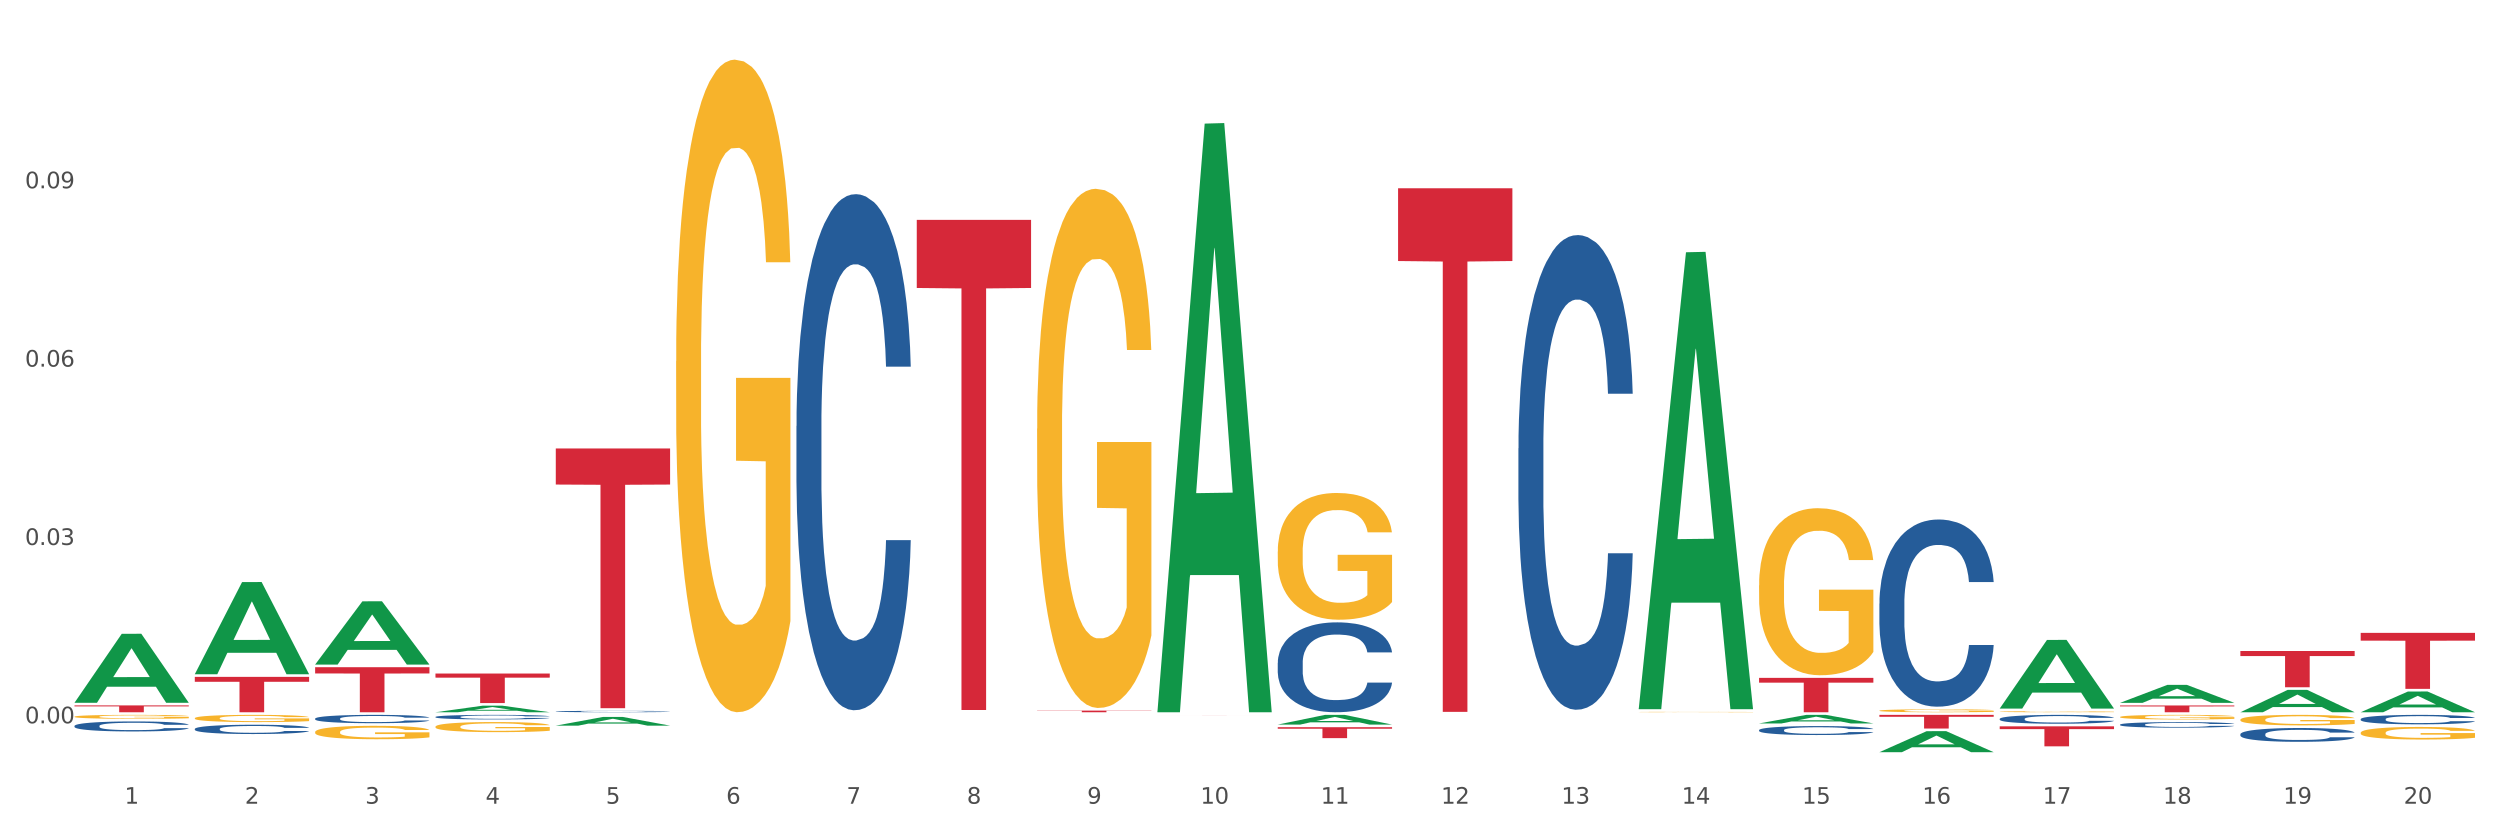 <?xml version="1.0" encoding="utf-8" standalone="no"?>
<!DOCTYPE svg PUBLIC "-//W3C//DTD SVG 1.1//EN"
  "http://www.w3.org/Graphics/SVG/1.1/DTD/svg11.dtd">
<svg xmlns:xlink="http://www.w3.org/1999/xlink" width="1080pt" height="360pt" viewBox="0 0 1080 360" xmlns="http://www.w3.org/2000/svg" version="1.1">
 <rect x="0" y="0" width="1080" height="360" fill="#333333" stroke="none"/>
 <defs>
  <style type="text/css">*{stroke-linejoin: round; stroke-linecap: butt}</style>
 </defs>
 <g id="figure_1">
  <g id="patch_1">
   <path d="M 0 360 
L 1080 360 
L 1080 0 
L 0 0 
z
" style="fill: #ffffff; stroke: #ffffff; stroke-linejoin: miter"/>
  </g>
  <g id="axes_1">
   <g id="matplotlib.axis_1">
    <g id="xtick_1">
     <g id="text_1">
      <!-- 1 -->
      <g style="fill: #4d4d4d" transform="translate(53.812 347.204) scale(0.096 -0.096)">
       <defs>
        <path id="DejaVuSans-31" d="M 794 531 
L 1825 531 
L 1825 4091 
L 703 3866 
L 703 4441 
L 1819 4666 
L 2450 4666 
L 2450 531 
L 3481 531 
L 3481 0 
L 794 0 
L 794 531 
z
" transform="scale(0.016)"/>
       </defs>
       <use xlink:href="#DejaVuSans-31"/>
      </g>
     </g>
    </g>
    <g id="xtick_2">
     <g id="text_2">
      <!-- 2 -->
      <g style="fill: #4d4d4d" transform="translate(105.793 347.204) scale(0.096 -0.096)">
       <defs>
        <path id="DejaVuSans-32" d="M 1228 531 
L 3431 531 
L 3431 0 
L 469 0 
L 469 531 
Q 828 903 1448 1529 
Q 2069 2156 2228 2338 
Q 2531 2678 2651 2914 
Q 2772 3150 2772 3378 
Q 2772 3750 2511 3984 
Q 2250 4219 1831 4219 
Q 1534 4219 1204 4116 
Q 875 4013 500 3803 
L 500 4441 
Q 881 4594 1212 4672 
Q 1544 4750 1819 4750 
Q 2544 4750 2975 4387 
Q 3406 4025 3406 3419 
Q 3406 3131 3298 2873 
Q 3191 2616 2906 2266 
Q 2828 2175 2409 1742 
Q 1991 1309 1228 531 
z
" transform="scale(0.016)"/>
       </defs>
       <use xlink:href="#DejaVuSans-32"/>
      </g>
     </g>
    </g>
    <g id="xtick_3">
     <g id="text_3">
      <!-- 3 -->
      <g style="fill: #4d4d4d" transform="translate(157.774 347.204) scale(0.096 -0.096)">
       <defs>
        <path id="DejaVuSans-33" d="M 2597 2516 
Q 3050 2419 3304 2112 
Q 3559 1806 3559 1356 
Q 3559 666 3084 287 
Q 2609 -91 1734 -91 
Q 1441 -91 1130 -33 
Q 819 25 488 141 
L 488 750 
Q 750 597 1062 519 
Q 1375 441 1716 441 
Q 2309 441 2620 675 
Q 2931 909 2931 1356 
Q 2931 1769 2642 2001 
Q 2353 2234 1838 2234 
L 1294 2234 
L 1294 2753 
L 1863 2753 
Q 2328 2753 2575 2939 
Q 2822 3125 2822 3475 
Q 2822 3834 2567 4026 
Q 2313 4219 1838 4219 
Q 1578 4219 1281 4162 
Q 984 4106 628 3988 
L 628 4550 
Q 988 4650 1302 4700 
Q 1616 4750 1894 4750 
Q 2613 4750 3031 4423 
Q 3450 4097 3450 3541 
Q 3450 3153 3228 2886 
Q 3006 2619 2597 2516 
z
" transform="scale(0.016)"/>
       </defs>
       <use xlink:href="#DejaVuSans-33"/>
      </g>
     </g>
    </g>
    <g id="xtick_4">
     <g id="text_4">
      <!-- 4 -->
      <g style="fill: #4d4d4d" transform="translate(209.756 347.204) scale(0.096 -0.096)">
       <defs>
        <path id="DejaVuSans-34" d="M 2419 4116 
L 825 1625 
L 2419 1625 
L 2419 4116 
z
M 2253 4666 
L 3047 4666 
L 3047 1625 
L 3713 1625 
L 3713 1100 
L 3047 1100 
L 3047 0 
L 2419 0 
L 2419 1100 
L 313 1100 
L 313 1709 
L 2253 4666 
z
" transform="scale(0.016)"/>
       </defs>
       <use xlink:href="#DejaVuSans-34"/>
      </g>
     </g>
    </g>
    <g id="xtick_5">
     <g id="text_5">
      <!-- 5 -->
      <g style="fill: #4d4d4d" transform="translate(261.737 347.204) scale(0.096 -0.096)">
       <defs>
        <path id="DejaVuSans-35" d="M 691 4666 
L 3169 4666 
L 3169 4134 
L 1269 4134 
L 1269 2991 
Q 1406 3038 1543 3061 
Q 1681 3084 1819 3084 
Q 2600 3084 3056 2656 
Q 3513 2228 3513 1497 
Q 3513 744 3044 326 
Q 2575 -91 1722 -91 
Q 1428 -91 1123 -41 
Q 819 9 494 109 
L 494 744 
Q 775 591 1075 516 
Q 1375 441 1709 441 
Q 2250 441 2565 725 
Q 2881 1009 2881 1497 
Q 2881 1984 2565 2268 
Q 2250 2553 1709 2553 
Q 1456 2553 1204 2497 
Q 953 2441 691 2322 
L 691 4666 
z
" transform="scale(0.016)"/>
       </defs>
       <use xlink:href="#DejaVuSans-35"/>
      </g>
     </g>
    </g>
    <g id="xtick_6">
     <g id="text_6">
      <!-- 6 -->
      <g style="fill: #4d4d4d" transform="translate(313.718 347.204) scale(0.096 -0.096)">
       <defs>
        <path id="DejaVuSans-36" d="M 2113 2584 
Q 1688 2584 1439 2293 
Q 1191 2003 1191 1497 
Q 1191 994 1439 701 
Q 1688 409 2113 409 
Q 2538 409 2786 701 
Q 3034 994 3034 1497 
Q 3034 2003 2786 2293 
Q 2538 2584 2113 2584 
z
M 3366 4563 
L 3366 3988 
Q 3128 4100 2886 4159 
Q 2644 4219 2406 4219 
Q 1781 4219 1451 3797 
Q 1122 3375 1075 2522 
Q 1259 2794 1537 2939 
Q 1816 3084 2150 3084 
Q 2853 3084 3261 2657 
Q 3669 2231 3669 1497 
Q 3669 778 3244 343 
Q 2819 -91 2113 -91 
Q 1303 -91 875 529 
Q 447 1150 447 2328 
Q 447 3434 972 4092 
Q 1497 4750 2381 4750 
Q 2619 4750 2861 4703 
Q 3103 4656 3366 4563 
z
" transform="scale(0.016)"/>
       </defs>
       <use xlink:href="#DejaVuSans-36"/>
      </g>
     </g>
    </g>
    <g id="xtick_7">
     <g id="text_7">
      <!-- 7 -->
      <g style="fill: #4d4d4d" transform="translate(365.699 347.204) scale(0.096 -0.096)">
       <defs>
        <path id="DejaVuSans-37" d="M 525 4666 
L 3525 4666 
L 3525 4397 
L 1831 0 
L 1172 0 
L 2766 4134 
L 525 4134 
L 525 4666 
z
" transform="scale(0.016)"/>
       </defs>
       <use xlink:href="#DejaVuSans-37"/>
      </g>
     </g>
    </g>
    <g id="xtick_8">
     <g id="text_8">
      <!-- 8 -->
      <g style="fill: #4d4d4d" transform="translate(417.68 347.204) scale(0.096 -0.096)">
       <defs>
        <path id="DejaVuSans-38" d="M 2034 2216 
Q 1584 2216 1326 1975 
Q 1069 1734 1069 1313 
Q 1069 891 1326 650 
Q 1584 409 2034 409 
Q 2484 409 2743 651 
Q 3003 894 3003 1313 
Q 3003 1734 2745 1975 
Q 2488 2216 2034 2216 
z
M 1403 2484 
Q 997 2584 770 2862 
Q 544 3141 544 3541 
Q 544 4100 942 4425 
Q 1341 4750 2034 4750 
Q 2731 4750 3128 4425 
Q 3525 4100 3525 3541 
Q 3525 3141 3298 2862 
Q 3072 2584 2669 2484 
Q 3125 2378 3379 2068 
Q 3634 1759 3634 1313 
Q 3634 634 3220 271 
Q 2806 -91 2034 -91 
Q 1263 -91 848 271 
Q 434 634 434 1313 
Q 434 1759 690 2068 
Q 947 2378 1403 2484 
z
M 1172 3481 
Q 1172 3119 1398 2916 
Q 1625 2713 2034 2713 
Q 2441 2713 2670 2916 
Q 2900 3119 2900 3481 
Q 2900 3844 2670 4047 
Q 2441 4250 2034 4250 
Q 1625 4250 1398 4047 
Q 1172 3844 1172 3481 
z
" transform="scale(0.016)"/>
       </defs>
       <use xlink:href="#DejaVuSans-38"/>
      </g>
     </g>
    </g>
    <g id="xtick_9">
     <g id="text_9">
      <!-- 9 -->
      <g style="fill: #4d4d4d" transform="translate(469.662 347.204) scale(0.096 -0.096)">
       <defs>
        <path id="DejaVuSans-39" d="M 703 97 
L 703 672 
Q 941 559 1184 500 
Q 1428 441 1663 441 
Q 2288 441 2617 861 
Q 2947 1281 2994 2138 
Q 2813 1869 2534 1725 
Q 2256 1581 1919 1581 
Q 1219 1581 811 2004 
Q 403 2428 403 3163 
Q 403 3881 828 4315 
Q 1253 4750 1959 4750 
Q 2769 4750 3195 4129 
Q 3622 3509 3622 2328 
Q 3622 1225 3098 567 
Q 2575 -91 1691 -91 
Q 1453 -91 1209 -44 
Q 966 3 703 97 
z
M 1959 2075 
Q 2384 2075 2632 2365 
Q 2881 2656 2881 3163 
Q 2881 3666 2632 3958 
Q 2384 4250 1959 4250 
Q 1534 4250 1286 3958 
Q 1038 3666 1038 3163 
Q 1038 2656 1286 2365 
Q 1534 2075 1959 2075 
z
" transform="scale(0.016)"/>
       </defs>
       <use xlink:href="#DejaVuSans-39"/>
      </g>
     </g>
    </g>
    <g id="xtick_10">
     <g id="text_10">
      <!-- 10 -->
      <g style="fill: #4d4d4d" transform="translate(518.589 347.204) scale(0.096 -0.096)">
       <defs>
        <path id="DejaVuSans-30" d="M 2034 4250 
Q 1547 4250 1301 3770 
Q 1056 3291 1056 2328 
Q 1056 1369 1301 889 
Q 1547 409 2034 409 
Q 2525 409 2770 889 
Q 3016 1369 3016 2328 
Q 3016 3291 2770 3770 
Q 2525 4250 2034 4250 
z
M 2034 4750 
Q 2819 4750 3233 4129 
Q 3647 3509 3647 2328 
Q 3647 1150 3233 529 
Q 2819 -91 2034 -91 
Q 1250 -91 836 529 
Q 422 1150 422 2328 
Q 422 3509 836 4129 
Q 1250 4750 2034 4750 
z
" transform="scale(0.016)"/>
       </defs>
       <use xlink:href="#DejaVuSans-31"/>
       <use xlink:href="#DejaVuSans-30" transform="translate(63.623 0)"/>
      </g>
     </g>
    </g>
    <g id="xtick_11">
     <g id="text_11">
      <!-- 11 -->
      <g style="fill: #4d4d4d" transform="translate(570.57 347.204) scale(0.096 -0.096)">
       <use xlink:href="#DejaVuSans-31"/>
       <use xlink:href="#DejaVuSans-31" transform="translate(63.623 0)"/>
      </g>
     </g>
    </g>
    <g id="xtick_12">
     <g id="text_12">
      <!-- 12 -->
      <g style="fill: #4d4d4d" transform="translate(622.551 347.204) scale(0.096 -0.096)">
       <use xlink:href="#DejaVuSans-31"/>
       <use xlink:href="#DejaVuSans-32" transform="translate(63.623 0)"/>
      </g>
     </g>
    </g>
    <g id="xtick_13">
     <g id="text_13">
      <!-- 13 -->
      <g style="fill: #4d4d4d" transform="translate(674.533 347.204) scale(0.096 -0.096)">
       <use xlink:href="#DejaVuSans-31"/>
       <use xlink:href="#DejaVuSans-33" transform="translate(63.623 0)"/>
      </g>
     </g>
    </g>
    <g id="xtick_14">
     <g id="text_14">
      <!-- 14 -->
      <g style="fill: #4d4d4d" transform="translate(726.514 347.204) scale(0.096 -0.096)">
       <use xlink:href="#DejaVuSans-31"/>
       <use xlink:href="#DejaVuSans-34" transform="translate(63.623 0)"/>
      </g>
     </g>
    </g>
    <g id="xtick_15">
     <g id="text_15">
      <!-- 15 -->
      <g style="fill: #4d4d4d" transform="translate(778.495 347.204) scale(0.096 -0.096)">
       <use xlink:href="#DejaVuSans-31"/>
       <use xlink:href="#DejaVuSans-35" transform="translate(63.623 0)"/>
      </g>
     </g>
    </g>
    <g id="xtick_16">
     <g id="text_16">
      <!-- 16 -->
      <g style="fill: #4d4d4d" transform="translate(830.476 347.204) scale(0.096 -0.096)">
       <use xlink:href="#DejaVuSans-31"/>
       <use xlink:href="#DejaVuSans-36" transform="translate(63.623 0)"/>
      </g>
     </g>
    </g>
    <g id="xtick_17">
     <g id="text_17">
      <!-- 17 -->
      <g style="fill: #4d4d4d" transform="translate(882.457 347.204) scale(0.096 -0.096)">
       <use xlink:href="#DejaVuSans-31"/>
       <use xlink:href="#DejaVuSans-37" transform="translate(63.623 0)"/>
      </g>
     </g>
    </g>
    <g id="xtick_18">
     <g id="text_18">
      <!-- 18 -->
      <g style="fill: #4d4d4d" transform="translate(934.439 347.204) scale(0.096 -0.096)">
       <use xlink:href="#DejaVuSans-31"/>
       <use xlink:href="#DejaVuSans-38" transform="translate(63.623 0)"/>
      </g>
     </g>
    </g>
    <g id="xtick_19">
     <g id="text_19">
      <!-- 19 -->
      <g style="fill: #4d4d4d" transform="translate(986.42 347.204) scale(0.096 -0.096)">
       <use xlink:href="#DejaVuSans-31"/>
       <use xlink:href="#DejaVuSans-39" transform="translate(63.623 0)"/>
      </g>
     </g>
    </g>
    <g id="xtick_20">
     <g id="text_20">
      <!-- 20 -->
      <g style="fill: #4d4d4d" transform="translate(1038.401 347.204) scale(0.096 -0.096)">
       <use xlink:href="#DejaVuSans-32"/>
       <use xlink:href="#DejaVuSans-30" transform="translate(63.623 0)"/>
      </g>
     </g>
    </g>
    <g id="xtick_21"/>
    <g id="xtick_22"/>
    <g id="xtick_23"/>
    <g id="xtick_24"/>
    <g id="xtick_25"/>
    <g id="xtick_26"/>
    <g id="xtick_27"/>
    <g id="xtick_28"/>
    <g id="xtick_29"/>
    <g id="xtick_30"/>
    <g id="xtick_31"/>
    <g id="xtick_32"/>
    <g id="xtick_33"/>
    <g id="xtick_34"/>
    <g id="xtick_35"/>
    <g id="xtick_36"/>
    <g id="xtick_37"/>
    <g id="xtick_38"/>
    <g id="xtick_39"/>
   </g>
   <g id="matplotlib.axis_2">
    <g id="ytick_1">
     <g id="text_21">
      <!-- 0.00 -->
      <g style="fill: #4d4d4d" transform="translate(10.8 312.471) scale(0.096 -0.096)">
       <defs>
        <path id="DejaVuSans-2e" d="M 684 794 
L 1344 794 
L 1344 0 
L 684 0 
L 684 794 
z
" transform="scale(0.016)"/>
       </defs>
       <use xlink:href="#DejaVuSans-30"/>
       <use xlink:href="#DejaVuSans-2e" transform="translate(63.623 0)"/>
       <use xlink:href="#DejaVuSans-30" transform="translate(95.41 0)"/>
       <use xlink:href="#DejaVuSans-30" transform="translate(159.033 0)"/>
      </g>
     </g>
    </g>
    <g id="ytick_2">
     <g id="text_22">
      <!-- 0.03 -->
      <g style="fill: #4d4d4d" transform="translate(10.8 235.429) scale(0.096 -0.096)">
       <use xlink:href="#DejaVuSans-30"/>
       <use xlink:href="#DejaVuSans-2e" transform="translate(63.623 0)"/>
       <use xlink:href="#DejaVuSans-30" transform="translate(95.41 0)"/>
       <use xlink:href="#DejaVuSans-33" transform="translate(159.033 0)"/>
      </g>
     </g>
    </g>
    <g id="ytick_3">
     <g id="text_23">
      <!-- 0.06 -->
      <g style="fill: #4d4d4d" transform="translate(10.8 158.386) scale(0.096 -0.096)">
       <use xlink:href="#DejaVuSans-30"/>
       <use xlink:href="#DejaVuSans-2e" transform="translate(63.623 0)"/>
       <use xlink:href="#DejaVuSans-30" transform="translate(95.41 0)"/>
       <use xlink:href="#DejaVuSans-36" transform="translate(159.033 0)"/>
      </g>
     </g>
    </g>
    <g id="ytick_4">
     <g id="text_24">
      <!-- 0.09 -->
      <g style="fill: #4d4d4d" transform="translate(10.8 81.343) scale(0.096 -0.096)">
       <use xlink:href="#DejaVuSans-30"/>
       <use xlink:href="#DejaVuSans-2e" transform="translate(63.623 0)"/>
       <use xlink:href="#DejaVuSans-30" transform="translate(95.41 0)"/>
       <use xlink:href="#DejaVuSans-39" transform="translate(159.033 0)"/>
      </g>
     </g>
    </g>
    <g id="ytick_5"/>
    <g id="ytick_6"/>
    <g id="ytick_7"/>
    <g id="ytick_8"/>
   </g>
   <g id="PolyCollection_1">
    <path d="M 32.175 303.553 
L 32.226 303.525 
L 52.59 273.808 
L 61.041 273.78 
L 81.557 303.609 
L 71.783 303.609 
L 67.353 296.663 
L 46.328 296.663 
L 46.175 296.775 
L 41.899 303.609 
L 32.175 303.609 
L 32.175 303.553 
L 48.975 292.518 
L 64.706 292.49 
L 56.917 280.138 
L 56.815 280.082 
L 56.713 280.166 
L 48.924 292.49 
L 48.975 292.518 
L 32.175 303.553 
z
" clip-path="url(#pb3e19f4c14)" style="fill: #109648"/>
    <path d="M 84.156 291.202 
L 84.207 291.165 
L 104.571 251.468 
L 113.022 251.43 
L 133.538 291.277 
L 123.764 291.277 
L 119.335 281.998 
L 98.309 281.998 
L 98.156 282.148 
L 93.88 291.277 
L 84.156 291.277 
L 84.156 291.202 
L 100.956 276.461 
L 116.687 276.424 
L 108.898 259.924 
L 108.796 259.849 
L 108.695 259.961 
L 100.905 276.424 
L 100.956 276.461 
L 84.156 291.202 
z
" clip-path="url(#pb3e19f4c14)" style="fill: #109648"/>
    <path d="M 136.137 287.052 
L 136.188 287.027 
L 156.552 259.769 
L 165.003 259.744 
L 185.52 287.104 
L 175.745 287.104 
L 171.316 280.733 
L 150.29 280.733 
L 150.137 280.835 
L 145.861 287.104 
L 136.137 287.104 
L 136.137 287.052 
L 152.938 276.93 
L 168.669 276.905 
L 160.879 265.575 
L 160.778 265.524 
L 160.676 265.601 
L 152.887 276.905 
L 152.938 276.93 
L 136.137 287.052 
z
" clip-path="url(#pb3e19f4c14)" style="fill: #109648"/>
    <path d="M 188.119 307.686 
L 188.17 307.684 
L 208.533 304.852 
L 216.984 304.85 
L 237.501 307.692 
L 227.726 307.692 
L 223.297 307.03 
L 202.271 307.03 
L 202.119 307.041 
L 197.842 307.692 
L 188.119 307.692 
L 188.119 307.686 
L 204.919 306.635 
L 220.65 306.632 
L 212.861 305.455 
L 212.759 305.45 
L 212.657 305.458 
L 204.868 306.632 
L 204.919 306.635 
L 188.119 307.686 
z
" clip-path="url(#pb3e19f4c14)" style="fill: #109648"/>
    <path d="M 603.968 81.332 
L 653.35 81.332 
L 653.35 112.764 
L 633.925 112.976 
L 633.925 307.514 
L 623.276 307.514 
L 623.276 112.976 
L 603.968 112.764 
L 603.968 81.544 
L 603.968 81.332 
z
" clip-path="url(#pb3e19f4c14)" style="fill: #d62839"/>
    <path d="M 551.987 314.155 
L 601.369 314.155 
L 601.369 314.81 
L 581.944 314.814 
L 581.944 318.865 
L 571.295 318.865 
L 571.295 314.814 
L 551.987 314.81 
L 551.987 314.16 
L 551.987 314.155 
z
" clip-path="url(#pb3e19f4c14)" style="fill: #d62839"/>
    <path d="M 811.893 308.824 
L 861.275 308.824 
L 861.275 309.644 
L 841.85 309.65 
L 841.85 314.726 
L 831.201 314.726 
L 831.201 309.65 
L 811.893 309.644 
L 811.893 308.83 
L 811.893 308.824 
z
" clip-path="url(#pb3e19f4c14)" style="fill: #d62839"/>
    <path d="M 759.912 292.844 
L 809.294 292.844 
L 809.294 294.907 
L 789.869 294.921 
L 789.869 307.692 
L 779.22 307.692 
L 779.22 294.921 
L 759.912 294.907 
L 759.912 292.858 
L 759.912 292.844 
z
" clip-path="url(#pb3e19f4c14)" style="fill: #d62839"/>
    <path d="M 32.175 304.741 
L 81.557 304.741 
L 81.557 305.151 
L 62.132 305.154 
L 62.132 307.692 
L 51.483 307.692 
L 51.483 305.154 
L 32.175 305.151 
L 32.175 304.744 
L 32.175 304.741 
z
" clip-path="url(#pb3e19f4c14)" style="fill: #d62839"/>
    <path d="M 84.156 292.409 
L 133.538 292.409 
L 133.538 294.533 
L 114.113 294.548 
L 114.113 307.692 
L 103.464 307.692 
L 103.464 294.548 
L 84.156 294.533 
L 84.156 292.424 
L 84.156 292.409 
z
" clip-path="url(#pb3e19f4c14)" style="fill: #d62839"/>
    <path d="M 1019.818 273.408 
L 1069.2 273.408 
L 1069.2 276.769 
L 1049.775 276.791 
L 1049.775 297.593 
L 1039.126 297.593 
L 1039.126 276.791 
L 1019.818 276.769 
L 1019.818 273.43 
L 1019.818 273.408 
z
" clip-path="url(#pb3e19f4c14)" style="fill: #d62839"/>
    <path d="M 967.837 281.242 
L 1017.219 281.242 
L 1017.219 283.417 
L 997.794 283.431 
L 997.794 296.893 
L 987.145 296.893 
L 987.145 283.431 
L 967.837 283.417 
L 967.837 281.256 
L 967.837 281.242 
z
" clip-path="url(#pb3e19f4c14)" style="fill: #d62839"/>
    <path d="M 915.855 304.772 
L 965.238 304.772 
L 965.238 305.178 
L 945.812 305.181 
L 945.812 307.692 
L 935.164 307.692 
L 935.164 305.181 
L 915.855 305.178 
L 915.855 304.775 
L 915.855 304.772 
z
" clip-path="url(#pb3e19f4c14)" style="fill: #d62839"/>
    <path d="M 863.874 313.789 
L 913.256 313.789 
L 913.256 314.988 
L 893.831 314.996 
L 893.831 322.417 
L 883.182 322.417 
L 883.182 314.996 
L 863.874 314.988 
L 863.874 313.797 
L 863.874 313.789 
z
" clip-path="url(#pb3e19f4c14)" style="fill: #d62839"/>
    <path d="M 188.119 290.965 
L 237.501 290.965 
L 237.501 292.737 
L 218.076 292.749 
L 218.076 303.717 
L 207.427 303.717 
L 207.427 292.749 
L 188.119 292.737 
L 188.119 290.977 
L 188.119 290.965 
z
" clip-path="url(#pb3e19f4c14)" style="fill: #d62839"/>
    <path d="M 136.137 288.236 
L 185.52 288.236 
L 185.52 290.94 
L 166.094 290.958 
L 166.094 307.692 
L 155.446 307.692 
L 155.446 290.958 
L 136.137 290.94 
L 136.137 288.254 
L 136.137 288.236 
z
" clip-path="url(#pb3e19f4c14)" style="fill: #d62839"/>
    <path d="M 396.043 94.98 
L 445.426 94.98 
L 445.426 124.406 
L 426 124.604 
L 426 306.727 
L 415.352 306.727 
L 415.352 124.604 
L 396.043 124.406 
L 396.043 95.179 
L 396.043 94.98 
z
" clip-path="url(#pb3e19f4c14)" style="fill: #d62839"/>
    <path d="M 240.1 193.73 
L 289.482 193.73 
L 289.482 209.325 
L 270.057 209.43 
L 270.057 305.948 
L 259.408 305.948 
L 259.408 209.43 
L 240.1 209.325 
L 240.1 193.835 
L 240.1 193.73 
z
" clip-path="url(#pb3e19f4c14)" style="fill: #d62839"/>
    <path d="M 500.006 309.212 
L 549.388 309.212 
L 549.388 309.216 
L 529.963 309.216 
L 529.963 309.24 
L 519.314 309.24 
L 519.314 309.216 
L 500.006 309.216 
L 500.006 309.212 
L 500.006 309.212 
z
" clip-path="url(#pb3e19f4c14)" style="fill: #d62839"/>
    <path d="M 448.025 306.98 
L 497.407 306.98 
L 497.407 307.079 
L 477.982 307.079 
L 477.982 307.692 
L 467.333 307.692 
L 467.333 307.079 
L 448.025 307.079 
L 448.025 306.98 
L 448.025 306.98 
z
" clip-path="url(#pb3e19f4c14)" style="fill: #d62839"/>
    <path d="M 188.119 313.941 
L 188.177 313.937 
L 188.177 313.793 
L 188.294 313.67 
L 188.877 313.371 
L 189.751 313.124 
L 190.392 312.992 
L 191.034 312.885 
L 191.792 312.777 
L 192.725 312.666 
L 194.415 312.502 
L 195.465 312.419 
L 196.747 312.331 
L 199.079 312.203 
L 200.77 312.132 
L 202.519 312.072 
L 205.376 312 
L 207.242 311.968 
L 209.224 311.944 
L 211.614 311.928 
L 213.422 311.925 
L 217.386 311.936 
L 220.768 311.972 
L 222.4 312 
L 224.499 312.048 
L 225.607 312.08 
L 227.414 312.144 
L 229.28 312.227 
L 230.563 312.299 
L 232.487 312.434 
L 233.944 312.57 
L 235.285 312.737 
L 235.985 312.853 
L 236.51 312.96 
L 236.976 313.084 
L 237.442 313.279 
L 226.948 313.279 
L 226.54 313.14 
L 225.899 313.008 
L 224.966 312.881 
L 224.149 312.801 
L 222.75 312.701 
L 221.468 312.638 
L 220.127 312.59 
L 218.494 312.55 
L 217.212 312.53 
L 215.404 312.514 
L 211.848 312.518 
L 209.457 312.55 
L 207.825 312.59 
L 206.775 312.626 
L 205.843 312.666 
L 204.793 312.721 
L 203.569 312.805 
L 202.694 312.881 
L 201.82 312.976 
L 201.12 313.072 
L 200.479 313.184 
L 199.954 313.303 
L 199.546 313.427 
L 199.196 313.578 
L 198.905 313.829 
L 198.905 314.375 
L 199.021 314.498 
L 199.313 314.662 
L 199.662 314.785 
L 200.246 314.933 
L 200.77 315.032 
L 201.761 315.176 
L 202.869 315.295 
L 203.744 315.371 
L 204.618 315.435 
L 206.134 315.522 
L 207.825 315.594 
L 209.282 315.638 
L 211.265 315.678 
L 212.606 315.694 
L 213.772 315.702 
L 216.628 315.702 
L 218.669 315.69 
L 220.943 315.662 
L 222.692 315.626 
L 224.149 315.582 
L 225.782 315.51 
L 226.831 315.443 
L 226.831 314.61 
L 214.005 314.606 
L 214.005 314.052 
L 237.501 314.052 
L 237.501 315.678 
L 236.51 315.761 
L 235.402 315.837 
L 234.236 315.905 
L 232.487 315.988 
L 230.388 316.068 
L 228.522 316.124 
L 226.54 316.172 
L 224.208 316.216 
L 221.176 316.255 
L 219.31 316.271 
L 216.978 316.283 
L 214.238 316.287 
L 211.848 316.279 
L 209.516 316.259 
L 207.067 316.223 
L 204.676 316.172 
L 202.869 316.12 
L 201.062 316.056 
L 199.138 315.972 
L 197.622 315.893 
L 196.456 315.821 
L 195.173 315.729 
L 193.774 315.61 
L 192.725 315.502 
L 191.792 315.391 
L 190.801 315.247 
L 190.101 315.124 
L 189.401 314.968 
L 188.993 314.853 
L 188.527 314.674 
L 188.177 314.423 
L 188.119 313.941 
z
" clip-path="url(#pb3e19f4c14)" style="fill: #f7b32b"/>
    <path d="M 136.137 316.233 
L 136.196 316.228 
L 136.196 316.037 
L 136.312 315.873 
L 136.895 315.476 
L 137.77 315.148 
L 138.411 314.973 
L 139.053 314.83 
L 139.81 314.687 
L 140.743 314.539 
L 142.434 314.322 
L 143.484 314.211 
L 144.766 314.094 
L 147.098 313.925 
L 148.789 313.829 
L 150.538 313.75 
L 153.395 313.655 
L 155.261 313.612 
L 157.243 313.581 
L 159.633 313.559 
L 161.441 313.554 
L 165.405 313.57 
L 168.787 313.618 
L 170.419 313.655 
L 172.518 313.718 
L 173.626 313.761 
L 175.433 313.845 
L 177.299 313.956 
L 178.582 314.052 
L 180.506 314.232 
L 181.963 314.412 
L 183.304 314.634 
L 184.004 314.788 
L 184.528 314.931 
L 184.995 315.095 
L 185.461 315.354 
L 174.967 315.354 
L 174.559 315.169 
L 173.917 314.994 
L 172.985 314.825 
L 172.168 314.719 
L 170.769 314.586 
L 169.486 314.502 
L 168.145 314.438 
L 166.513 314.385 
L 165.23 314.359 
L 163.423 314.338 
L 159.866 314.343 
L 157.476 314.385 
L 155.844 314.438 
L 154.794 314.486 
L 153.861 314.539 
L 152.812 314.613 
L 151.588 314.724 
L 150.713 314.825 
L 149.838 314.952 
L 149.139 315.079 
L 148.498 315.227 
L 147.973 315.386 
L 147.565 315.55 
L 147.215 315.751 
L 146.923 316.085 
L 146.923 316.81 
L 147.04 316.974 
L 147.331 317.191 
L 147.681 317.355 
L 148.264 317.551 
L 148.789 317.683 
L 149.78 317.874 
L 150.888 318.033 
L 151.762 318.133 
L 152.637 318.218 
L 154.153 318.335 
L 155.844 318.43 
L 157.301 318.488 
L 159.283 318.541 
L 160.624 318.562 
L 161.79 318.573 
L 164.647 318.573 
L 166.688 318.557 
L 168.962 318.52 
L 170.711 318.472 
L 172.168 318.414 
L 173.801 318.319 
L 174.85 318.229 
L 174.85 317.122 
L 162.024 317.117 
L 162.024 316.381 
L 185.52 316.381 
L 185.52 318.541 
L 184.528 318.652 
L 183.421 318.753 
L 182.255 318.843 
L 180.506 318.954 
L 178.407 319.06 
L 176.541 319.134 
L 174.559 319.197 
L 172.227 319.256 
L 169.195 319.309 
L 167.329 319.33 
L 164.997 319.346 
L 162.257 319.351 
L 159.866 319.34 
L 157.534 319.314 
L 155.086 319.266 
L 152.695 319.197 
L 150.888 319.129 
L 149.081 319.044 
L 147.157 318.933 
L 145.641 318.827 
L 144.475 318.732 
L 143.192 318.61 
L 141.793 318.451 
L 140.743 318.308 
L 139.81 318.16 
L 138.819 317.969 
L 138.12 317.805 
L 137.42 317.599 
L 137.012 317.445 
L 136.546 317.207 
L 136.196 316.873 
L 136.137 316.233 
z
" clip-path="url(#pb3e19f4c14)" style="fill: #f7b32b"/>
    <path d="M 84.156 310.269 
L 84.215 310.266 
L 84.215 310.163 
L 84.331 310.075 
L 84.914 309.86 
L 85.789 309.683 
L 86.43 309.589 
L 87.071 309.512 
L 87.829 309.435 
L 88.762 309.355 
L 90.453 309.238 
L 91.502 309.178 
L 92.785 309.115 
L 95.117 309.024 
L 96.808 308.972 
L 98.557 308.93 
L 101.414 308.878 
L 103.279 308.855 
L 105.262 308.838 
L 107.652 308.827 
L 109.459 308.824 
L 113.424 308.833 
L 116.806 308.858 
L 118.438 308.878 
L 120.537 308.913 
L 121.645 308.935 
L 123.452 308.981 
L 125.318 309.041 
L 126.6 309.092 
L 128.524 309.189 
L 129.982 309.287 
L 131.323 309.406 
L 132.022 309.489 
L 132.547 309.566 
L 133.014 309.655 
L 133.48 309.795 
L 122.986 309.795 
L 122.577 309.695 
L 121.936 309.601 
L 121.003 309.509 
L 120.187 309.452 
L 118.788 309.381 
L 117.505 309.335 
L 116.164 309.301 
L 114.532 309.272 
L 113.249 309.258 
L 111.442 309.247 
L 107.885 309.249 
L 105.495 309.272 
L 103.862 309.301 
L 102.813 309.327 
L 101.88 309.355 
L 100.831 309.395 
L 99.606 309.455 
L 98.732 309.509 
L 97.857 309.578 
L 97.158 309.646 
L 96.516 309.726 
L 95.992 309.812 
L 95.583 309.9 
L 95.234 310.009 
L 94.942 310.189 
L 94.942 310.58 
L 95.059 310.668 
L 95.35 310.786 
L 95.7 310.874 
L 96.283 310.98 
L 96.808 311.051 
L 97.799 311.154 
L 98.907 311.24 
L 99.781 311.294 
L 100.656 311.339 
L 102.172 311.402 
L 103.862 311.454 
L 105.32 311.485 
L 107.302 311.514 
L 108.643 311.525 
L 109.809 311.531 
L 112.666 311.531 
L 114.707 311.522 
L 116.98 311.502 
L 118.73 311.477 
L 120.187 311.445 
L 121.82 311.394 
L 122.869 311.345 
L 122.869 310.748 
L 110.042 310.746 
L 110.042 310.349 
L 133.538 310.349 
L 133.538 311.514 
L 132.547 311.574 
L 131.439 311.628 
L 130.273 311.676 
L 128.524 311.736 
L 126.425 311.793 
L 124.56 311.833 
L 122.577 311.868 
L 120.245 311.899 
L 117.214 311.928 
L 115.348 311.939 
L 113.016 311.948 
L 110.276 311.95 
L 107.885 311.945 
L 105.553 311.93 
L 103.104 311.905 
L 100.714 311.868 
L 98.907 311.831 
L 97.099 311.785 
L 95.175 311.725 
L 93.659 311.668 
L 92.493 311.616 
L 91.211 311.551 
L 89.812 311.465 
L 88.762 311.388 
L 87.829 311.308 
L 86.838 311.205 
L 86.138 311.117 
L 85.439 311.005 
L 85.031 310.923 
L 84.564 310.794 
L 84.215 310.614 
L 84.156 310.269 
z
" clip-path="url(#pb3e19f4c14)" style="fill: #f7b32b"/>
    <path d="M 32.175 309.611 
L 32.233 309.609 
L 32.233 309.554 
L 32.35 309.505 
L 32.933 309.389 
L 33.807 309.292 
L 34.449 309.241 
L 35.09 309.199 
L 35.848 309.157 
L 36.781 309.113 
L 38.472 309.05 
L 39.521 309.017 
L 40.804 308.983 
L 43.136 308.933 
L 44.827 308.905 
L 46.576 308.882 
L 49.433 308.854 
L 51.298 308.841 
L 53.28 308.832 
L 55.671 308.826 
L 57.478 308.824 
L 61.443 308.829 
L 64.824 308.843 
L 66.457 308.854 
L 68.556 308.872 
L 69.663 308.885 
L 71.471 308.91 
L 73.337 308.942 
L 74.619 308.97 
L 76.543 309.023 
L 78.001 309.076 
L 79.342 309.141 
L 80.041 309.186 
L 80.566 309.228 
L 81.032 309.277 
L 81.499 309.353 
L 71.004 309.353 
L 70.596 309.298 
L 69.955 309.247 
L 69.022 309.197 
L 68.206 309.166 
L 66.807 309.127 
L 65.524 309.102 
L 64.183 309.084 
L 62.551 309.068 
L 61.268 309.06 
L 59.461 309.054 
L 55.904 309.056 
L 53.514 309.068 
L 51.881 309.084 
L 50.832 309.098 
L 49.899 309.113 
L 48.849 309.135 
L 47.625 309.168 
L 46.751 309.197 
L 45.876 309.235 
L 45.176 309.272 
L 44.535 309.316 
L 44.01 309.362 
L 43.602 309.41 
L 43.252 309.47 
L 42.961 309.568 
L 42.961 309.781 
L 43.078 309.829 
L 43.369 309.893 
L 43.719 309.941 
L 44.302 309.998 
L 44.827 310.037 
L 45.818 310.093 
L 46.926 310.14 
L 47.8 310.169 
L 48.675 310.194 
L 50.19 310.229 
L 51.881 310.257 
L 53.339 310.274 
L 55.321 310.289 
L 56.662 310.295 
L 57.828 310.299 
L 60.685 310.299 
L 62.725 310.294 
L 64.999 310.283 
L 66.748 310.269 
L 68.206 310.252 
L 69.838 310.224 
L 70.888 310.197 
L 70.888 309.872 
L 58.061 309.871 
L 58.061 309.655 
L 81.557 309.655 
L 81.557 310.289 
L 80.566 310.322 
L 79.458 310.351 
L 78.292 310.378 
L 76.543 310.411 
L 74.444 310.442 
L 72.579 310.463 
L 70.596 310.482 
L 68.264 310.499 
L 65.232 310.515 
L 63.367 310.521 
L 61.035 310.526 
L 58.294 310.527 
L 55.904 310.524 
L 53.572 310.516 
L 51.123 310.502 
L 48.733 310.482 
L 46.926 310.462 
L 45.118 310.437 
L 43.194 310.404 
L 41.678 310.373 
L 40.512 310.345 
L 39.23 310.309 
L 37.83 310.263 
L 36.781 310.221 
L 35.848 310.177 
L 34.857 310.121 
L 34.157 310.073 
L 33.458 310.012 
L 33.05 309.967 
L 32.583 309.897 
L 32.233 309.799 
L 32.175 309.611 
z
" clip-path="url(#pb3e19f4c14)" style="fill: #f7b32b"/>
    <path d="M 759.912 252.891 
L 759.97 252.825 
L 759.97 250.452 
L 760.087 248.409 
L 760.67 243.466 
L 761.544 239.379 
L 762.186 237.204 
L 762.827 235.425 
L 763.585 233.645 
L 764.518 231.8 
L 766.209 229.097 
L 767.258 227.713 
L 768.541 226.263 
L 770.873 224.154 
L 772.563 222.968 
L 774.313 221.979 
L 777.169 220.793 
L 779.035 220.265 
L 781.017 219.87 
L 783.408 219.606 
L 785.215 219.54 
L 789.18 219.738 
L 792.561 220.331 
L 794.194 220.793 
L 796.293 221.584 
L 797.4 222.111 
L 799.208 223.166 
L 801.073 224.55 
L 802.356 225.736 
L 804.28 227.977 
L 805.738 230.218 
L 807.078 232.986 
L 807.778 234.897 
L 808.303 236.677 
L 808.769 238.72 
L 809.236 241.95 
L 798.741 241.95 
L 798.333 239.643 
L 797.692 237.468 
L 796.759 235.359 
L 795.943 234.041 
L 794.543 232.393 
L 793.261 231.338 
L 791.92 230.547 
L 790.287 229.888 
L 789.005 229.559 
L 787.197 229.295 
L 783.641 229.361 
L 781.251 229.888 
L 779.618 230.547 
L 778.569 231.141 
L 777.636 231.8 
L 776.586 232.722 
L 775.362 234.107 
L 774.487 235.359 
L 773.613 236.941 
L 772.913 238.523 
L 772.272 240.368 
L 771.747 242.345 
L 771.339 244.388 
L 770.989 246.893 
L 770.698 251.045 
L 770.698 260.075 
L 770.814 262.118 
L 771.106 264.821 
L 771.456 266.864 
L 772.039 269.302 
L 772.563 270.95 
L 773.555 273.323 
L 774.662 275.3 
L 775.537 276.552 
L 776.411 277.607 
L 777.927 279.057 
L 779.618 280.243 
L 781.076 280.968 
L 783.058 281.628 
L 784.399 281.891 
L 785.565 282.023 
L 788.422 282.023 
L 790.462 281.825 
L 792.736 281.364 
L 794.485 280.771 
L 795.943 280.046 
L 797.575 278.859 
L 798.625 277.739 
L 798.625 263.964 
L 785.798 263.898 
L 785.798 254.736 
L 809.294 254.736 
L 809.294 281.628 
L 808.303 283.012 
L 807.195 284.264 
L 806.029 285.384 
L 804.28 286.768 
L 802.181 288.087 
L 800.315 289.009 
L 798.333 289.8 
L 796.001 290.525 
L 792.969 291.184 
L 791.104 291.448 
L 788.772 291.646 
L 786.031 291.712 
L 783.641 291.58 
L 781.309 291.25 
L 778.86 290.657 
L 776.47 289.8 
L 774.662 288.944 
L 772.855 287.889 
L 770.931 286.505 
L 769.415 285.187 
L 768.249 284 
L 766.966 282.484 
L 765.567 280.507 
L 764.518 278.727 
L 763.585 276.882 
L 762.594 274.509 
L 761.894 272.466 
L 761.194 269.896 
L 760.786 267.984 
L 760.32 265.018 
L 759.97 260.866 
L 759.912 252.891 
z
" clip-path="url(#pb3e19f4c14)" style="fill: #f7b32b"/>
    <path d="M 811.893 307.009 
L 811.951 307.008 
L 811.951 306.966 
L 812.068 306.931 
L 812.651 306.844 
L 813.526 306.772 
L 814.167 306.734 
L 814.808 306.702 
L 815.566 306.671 
L 816.499 306.639 
L 818.19 306.591 
L 819.239 306.567 
L 820.522 306.541 
L 822.854 306.504 
L 824.545 306.483 
L 826.294 306.466 
L 829.151 306.445 
L 831.016 306.436 
L 832.999 306.429 
L 835.389 306.424 
L 837.196 306.423 
L 841.161 306.427 
L 844.542 306.437 
L 846.175 306.445 
L 848.274 306.459 
L 849.381 306.468 
L 851.189 306.487 
L 853.055 306.511 
L 854.337 306.532 
L 856.261 306.571 
L 857.719 306.611 
L 859.06 306.659 
L 859.759 306.693 
L 860.284 306.724 
L 860.75 306.76 
L 861.217 306.817 
L 850.722 306.817 
L 850.314 306.776 
L 849.673 306.738 
L 848.74 306.701 
L 847.924 306.678 
L 846.525 306.649 
L 845.242 306.63 
L 843.901 306.617 
L 842.269 306.605 
L 840.986 306.599 
L 839.179 306.595 
L 835.622 306.596 
L 833.232 306.605 
L 831.599 306.617 
L 830.55 306.627 
L 829.617 306.639 
L 828.568 306.655 
L 827.343 306.679 
L 826.469 306.701 
L 825.594 306.729 
L 824.894 306.757 
L 824.253 306.789 
L 823.728 306.824 
L 823.32 306.86 
L 822.971 306.904 
L 822.679 306.977 
L 822.679 307.136 
L 822.796 307.172 
L 823.087 307.219 
L 823.437 307.255 
L 824.02 307.298 
L 824.545 307.327 
L 825.536 307.368 
L 826.644 307.403 
L 827.518 307.425 
L 828.393 307.444 
L 829.908 307.469 
L 831.599 307.49 
L 833.057 307.503 
L 835.039 307.514 
L 836.38 307.519 
L 837.546 307.521 
L 840.403 307.521 
L 842.444 307.518 
L 844.717 307.51 
L 846.466 307.499 
L 847.924 307.487 
L 849.556 307.466 
L 850.606 307.446 
L 850.606 307.204 
L 837.779 307.203 
L 837.779 307.042 
L 861.275 307.042 
L 861.275 307.514 
L 860.284 307.539 
L 859.176 307.561 
L 858.01 307.581 
L 856.261 307.605 
L 854.162 307.628 
L 852.297 307.644 
L 850.314 307.658 
L 847.982 307.671 
L 844.951 307.682 
L 843.085 307.687 
L 840.753 307.691 
L 838.013 307.692 
L 835.622 307.689 
L 833.29 307.684 
L 830.841 307.673 
L 828.451 307.658 
L 826.644 307.643 
L 824.836 307.625 
L 822.912 307.6 
L 821.396 307.577 
L 820.23 307.556 
L 818.948 307.53 
L 817.548 307.495 
L 816.499 307.464 
L 815.566 307.431 
L 814.575 307.389 
L 813.875 307.353 
L 813.176 307.308 
L 812.768 307.275 
L 812.301 307.223 
L 811.951 307.15 
L 811.893 307.009 
z
" clip-path="url(#pb3e19f4c14)" style="fill: #f7b32b"/>
    <path d="M 863.874 307.453 
L 863.933 307.453 
L 863.933 307.438 
L 864.049 307.426 
L 864.632 307.395 
L 865.507 307.37 
L 866.148 307.357 
L 866.789 307.346 
L 867.547 307.335 
L 868.48 307.324 
L 870.171 307.307 
L 871.22 307.299 
L 872.503 307.29 
L 874.835 307.277 
L 876.526 307.27 
L 878.275 307.263 
L 881.132 307.256 
L 882.997 307.253 
L 884.98 307.251 
L 887.37 307.249 
L 889.177 307.248 
L 893.142 307.25 
L 896.524 307.253 
L 898.156 307.256 
L 900.255 307.261 
L 901.363 307.264 
L 903.17 307.271 
L 905.036 307.279 
L 906.318 307.287 
L 908.242 307.3 
L 909.7 307.314 
L 911.041 307.331 
L 911.741 307.343 
L 912.265 307.354 
L 912.732 307.366 
L 913.198 307.386 
L 902.704 307.386 
L 902.296 307.372 
L 901.654 307.359 
L 900.721 307.346 
L 899.905 307.338 
L 898.506 307.327 
L 897.223 307.321 
L 895.882 307.316 
L 894.25 307.312 
L 892.967 307.31 
L 891.16 307.308 
L 887.603 307.309 
L 885.213 307.312 
L 883.58 307.316 
L 882.531 307.32 
L 881.598 307.324 
L 880.549 307.329 
L 879.324 307.338 
L 878.45 307.346 
L 877.575 307.355 
L 876.876 307.365 
L 876.234 307.376 
L 875.71 307.389 
L 875.302 307.401 
L 874.952 307.416 
L 874.66 307.442 
L 874.66 307.497 
L 874.777 307.51 
L 875.068 307.527 
L 875.418 307.539 
L 876.001 307.554 
L 876.526 307.564 
L 877.517 307.579 
L 878.625 307.591 
L 879.499 307.599 
L 880.374 307.605 
L 881.89 307.614 
L 883.58 307.621 
L 885.038 307.626 
L 887.02 307.63 
L 888.361 307.631 
L 889.527 307.632 
L 892.384 307.632 
L 894.425 307.631 
L 896.699 307.628 
L 898.448 307.625 
L 899.905 307.62 
L 901.538 307.613 
L 902.587 307.606 
L 902.587 307.521 
L 889.761 307.521 
L 889.761 307.465 
L 913.256 307.465 
L 913.256 307.63 
L 912.265 307.638 
L 911.158 307.646 
L 909.991 307.653 
L 908.242 307.661 
L 906.143 307.669 
L 904.278 307.675 
L 902.296 307.68 
L 899.963 307.684 
L 896.932 307.689 
L 895.066 307.69 
L 892.734 307.691 
L 889.994 307.692 
L 887.603 307.691 
L 885.271 307.689 
L 882.823 307.685 
L 880.432 307.68 
L 878.625 307.675 
L 876.817 307.668 
L 874.893 307.66 
L 873.378 307.652 
L 872.211 307.644 
L 870.929 307.635 
L 869.53 307.623 
L 868.48 307.612 
L 867.547 307.601 
L 866.556 307.586 
L 865.857 307.574 
L 865.157 307.558 
L 864.749 307.546 
L 864.282 307.528 
L 863.933 307.502 
L 863.874 307.453 
z
" clip-path="url(#pb3e19f4c14)" style="fill: #f7b32b"/>
    <path d="M 915.855 309.743 
L 915.914 309.741 
L 915.914 309.676 
L 916.03 309.62 
L 916.613 309.483 
L 917.488 309.371 
L 918.129 309.311 
L 918.771 309.262 
L 919.529 309.213 
L 920.461 309.162 
L 922.152 309.087 
L 923.202 309.049 
L 924.484 309.009 
L 926.816 308.951 
L 928.507 308.918 
L 930.256 308.891 
L 933.113 308.859 
L 934.979 308.844 
L 936.961 308.833 
L 939.351 308.826 
L 941.159 308.824 
L 945.123 308.829 
L 948.505 308.846 
L 950.137 308.859 
L 952.236 308.88 
L 953.344 308.895 
L 955.151 308.924 
L 957.017 308.962 
L 958.3 308.995 
L 960.224 309.057 
L 961.681 309.118 
L 963.022 309.195 
L 963.722 309.247 
L 964.246 309.296 
L 964.713 309.353 
L 965.179 309.442 
L 954.685 309.442 
L 954.277 309.378 
L 953.635 309.318 
L 952.703 309.26 
L 951.886 309.224 
L 950.487 309.178 
L 949.204 309.149 
L 947.863 309.127 
L 946.231 309.109 
L 944.948 309.1 
L 943.141 309.093 
L 939.585 309.095 
L 937.194 309.109 
L 935.562 309.127 
L 934.512 309.144 
L 933.579 309.162 
L 932.53 309.187 
L 931.306 309.225 
L 930.431 309.26 
L 929.557 309.304 
L 928.857 309.347 
L 928.216 309.398 
L 927.691 309.453 
L 927.283 309.509 
L 926.933 309.578 
L 926.641 309.692 
L 926.641 309.941 
L 926.758 309.998 
L 927.05 310.072 
L 927.399 310.128 
L 927.982 310.196 
L 928.507 310.241 
L 929.498 310.306 
L 930.606 310.361 
L 931.48 310.395 
L 932.355 310.424 
L 933.871 310.464 
L 935.562 310.497 
L 937.019 310.517 
L 939.002 310.535 
L 940.342 310.543 
L 941.509 310.546 
L 944.365 310.546 
L 946.406 310.541 
L 948.68 310.528 
L 950.429 310.512 
L 951.886 310.492 
L 953.519 310.459 
L 954.568 310.428 
L 954.568 310.048 
L 941.742 310.047 
L 941.742 309.794 
L 965.238 309.794 
L 965.238 310.535 
L 964.246 310.573 
L 963.139 310.608 
L 961.973 310.639 
L 960.224 310.677 
L 958.125 310.713 
L 956.259 310.739 
L 954.277 310.761 
L 951.945 310.781 
L 948.913 310.799 
L 947.047 310.806 
L 944.715 310.811 
L 941.975 310.813 
L 939.585 310.81 
L 937.252 310.801 
L 934.804 310.784 
L 932.413 310.761 
L 930.606 310.737 
L 928.799 310.708 
L 926.875 310.67 
L 925.359 310.633 
L 924.193 310.601 
L 922.91 310.559 
L 921.511 310.504 
L 920.461 310.455 
L 919.529 310.404 
L 918.537 310.339 
L 917.838 310.283 
L 917.138 310.212 
L 916.73 310.159 
L 916.264 310.077 
L 915.914 309.963 
L 915.855 309.743 
z
" clip-path="url(#pb3e19f4c14)" style="fill: #f7b32b"/>
    <path d="M 292.081 156.038 
L 292.139 155.78 
L 292.139 146.512 
L 292.256 138.53 
L 292.839 119.22 
L 293.713 103.257 
L 294.355 94.761 
L 294.996 87.809 
L 295.754 80.858 
L 296.687 73.648 
L 298.378 63.092 
L 299.427 57.685 
L 300.71 52.021 
L 303.042 43.782 
L 304.733 39.148 
L 306.482 35.286 
L 309.339 30.651 
L 311.204 28.592 
L 313.186 27.047 
L 315.577 26.017 
L 317.384 25.759 
L 321.349 26.532 
L 324.73 28.849 
L 326.363 30.651 
L 328.462 33.741 
L 329.569 35.801 
L 331.377 39.92 
L 333.243 45.327 
L 334.525 49.961 
L 336.449 58.715 
L 337.907 67.469 
L 339.248 78.283 
L 339.947 85.749 
L 340.472 92.701 
L 340.938 100.682 
L 341.405 113.298 
L 330.91 113.298 
L 330.502 104.287 
L 329.861 95.791 
L 328.928 87.552 
L 328.112 82.402 
L 326.713 75.966 
L 325.43 71.846 
L 324.089 68.757 
L 322.457 66.182 
L 321.174 64.895 
L 319.367 63.865 
L 315.81 64.122 
L 313.42 66.182 
L 311.787 68.757 
L 310.738 71.074 
L 309.805 73.648 
L 308.756 77.253 
L 307.531 82.66 
L 306.657 87.552 
L 305.782 93.731 
L 305.082 99.91 
L 304.441 107.119 
L 303.916 114.843 
L 303.508 122.825 
L 303.158 132.608 
L 302.867 148.829 
L 302.867 184.102 
L 302.984 192.083 
L 303.275 202.64 
L 303.625 210.621 
L 304.208 220.147 
L 304.733 226.584 
L 305.724 235.853 
L 306.832 243.577 
L 307.706 248.469 
L 308.581 252.588 
L 310.096 258.252 
L 311.787 262.887 
L 313.245 265.719 
L 315.227 268.294 
L 316.568 269.324 
L 317.734 269.839 
L 320.591 269.839 
L 322.631 269.066 
L 324.905 267.264 
L 326.654 264.947 
L 328.112 262.115 
L 329.744 257.48 
L 330.794 253.103 
L 330.794 199.292 
L 317.967 199.035 
L 317.967 163.247 
L 341.463 163.247 
L 341.463 268.294 
L 340.472 273.701 
L 339.364 278.592 
L 338.198 282.969 
L 336.449 288.376 
L 334.35 293.526 
L 332.485 297.13 
L 330.502 300.22 
L 328.17 303.052 
L 325.138 305.626 
L 323.273 306.656 
L 320.941 307.429 
L 318.2 307.686 
L 315.81 307.171 
L 313.478 305.884 
L 311.029 303.567 
L 308.639 300.22 
L 306.832 296.873 
L 305.024 292.753 
L 303.1 287.346 
L 301.584 282.197 
L 300.418 277.563 
L 299.136 271.641 
L 297.736 263.917 
L 296.687 256.965 
L 295.754 249.756 
L 294.763 240.487 
L 294.063 232.506 
L 293.364 222.465 
L 292.956 214.998 
L 292.489 203.412 
L 292.139 187.192 
L 292.081 156.038 
z
" clip-path="url(#pb3e19f4c14)" style="fill: #f7b32b"/>
    <path d="M 448.025 185.2 
L 448.083 184.996 
L 448.083 177.622 
L 448.2 171.272 
L 448.783 155.909 
L 449.657 143.21 
L 450.298 136.45 
L 450.94 130.92 
L 451.698 125.389 
L 452.631 119.654 
L 454.321 111.256 
L 455.371 106.954 
L 456.653 102.448 
L 458.985 95.893 
L 460.676 92.206 
L 462.425 89.134 
L 465.282 85.447 
L 467.148 83.808 
L 469.13 82.579 
L 471.52 81.76 
L 473.328 81.555 
L 477.292 82.169 
L 480.674 84.013 
L 482.306 85.447 
L 484.405 87.905 
L 485.513 89.543 
L 487.32 92.821 
L 489.186 97.122 
L 490.469 100.809 
L 492.393 107.773 
L 493.85 114.738 
L 495.191 123.341 
L 495.891 129.281 
L 496.416 134.811 
L 496.882 141.161 
L 497.348 151.198 
L 486.854 151.198 
L 486.446 144.029 
L 485.805 137.269 
L 484.872 130.715 
L 484.056 126.618 
L 482.656 121.497 
L 481.374 118.22 
L 480.033 115.762 
L 478.4 113.714 
L 477.118 112.689 
L 475.31 111.87 
L 471.754 112.075 
L 469.363 113.714 
L 467.731 115.762 
L 466.681 117.605 
L 465.749 119.654 
L 464.699 122.521 
L 463.475 126.823 
L 462.6 130.715 
L 461.726 135.631 
L 461.026 140.547 
L 460.385 146.282 
L 459.86 152.427 
L 459.452 158.777 
L 459.102 166.561 
L 458.811 179.465 
L 458.811 207.527 
L 458.927 213.877 
L 459.219 222.275 
L 459.569 228.625 
L 460.152 236.204 
L 460.676 241.325 
L 461.667 248.699 
L 462.775 254.844 
L 463.65 258.736 
L 464.524 262.013 
L 466.04 266.519 
L 467.731 270.206 
L 469.188 272.459 
L 471.171 274.508 
L 472.512 275.327 
L 473.678 275.737 
L 476.535 275.737 
L 478.575 275.122 
L 480.849 273.688 
L 482.598 271.845 
L 484.056 269.592 
L 485.688 265.905 
L 486.737 262.423 
L 486.737 219.612 
L 473.911 219.408 
L 473.911 190.936 
L 497.407 190.936 
L 497.407 274.508 
L 496.416 278.809 
L 495.308 282.701 
L 494.142 286.183 
L 492.393 290.485 
L 490.294 294.581 
L 488.428 297.449 
L 486.446 299.907 
L 484.114 302.16 
L 481.082 304.209 
L 479.216 305.028 
L 476.884 305.642 
L 474.144 305.847 
L 471.754 305.438 
L 469.422 304.413 
L 466.973 302.57 
L 464.583 299.907 
L 462.775 297.244 
L 460.968 293.967 
L 459.044 289.665 
L 457.528 285.569 
L 456.362 281.882 
L 455.079 277.171 
L 453.68 271.026 
L 452.631 265.495 
L 451.698 259.76 
L 450.707 252.386 
L 450.007 246.036 
L 449.307 238.047 
L 448.899 232.107 
L 448.433 222.89 
L 448.083 209.985 
L 448.025 185.2 
z
" clip-path="url(#pb3e19f4c14)" style="fill: #f7b32b"/>
    <path d="M 551.987 238.269 
L 552.045 238.219 
L 552.045 236.419 
L 552.162 234.869 
L 552.745 231.118 
L 553.619 228.018 
L 554.261 226.367 
L 554.902 225.017 
L 555.66 223.667 
L 556.593 222.267 
L 558.284 220.216 
L 559.333 219.166 
L 560.616 218.066 
L 562.948 216.466 
L 564.639 215.565 
L 566.388 214.815 
L 569.245 213.915 
L 571.11 213.515 
L 573.093 213.215 
L 575.483 213.015 
L 577.29 212.965 
L 581.255 213.115 
L 584.636 213.565 
L 586.269 213.915 
L 588.368 214.515 
L 589.475 214.915 
L 591.283 215.715 
L 593.149 216.766 
L 594.431 217.666 
L 596.355 219.366 
L 597.813 221.066 
L 599.154 223.167 
L 599.853 224.617 
L 600.378 225.967 
L 600.844 227.517 
L 601.311 229.968 
L 590.816 229.968 
L 590.408 228.218 
L 589.767 226.567 
L 588.834 224.967 
L 588.018 223.967 
L 586.619 222.717 
L 585.336 221.917 
L 583.995 221.316 
L 582.363 220.816 
L 581.08 220.566 
L 579.273 220.366 
L 575.716 220.416 
L 573.326 220.816 
L 571.693 221.316 
L 570.644 221.766 
L 569.711 222.267 
L 568.662 222.967 
L 567.437 224.017 
L 566.563 224.967 
L 565.688 226.167 
L 564.988 227.367 
L 564.347 228.768 
L 563.822 230.268 
L 563.414 231.818 
L 563.064 233.719 
L 562.773 236.869 
L 562.773 243.72 
L 562.89 245.271 
L 563.181 247.321 
L 563.531 248.871 
L 564.114 250.721 
L 564.639 251.972 
L 565.63 253.772 
L 566.738 255.272 
L 567.612 256.222 
L 568.487 257.023 
L 570.002 258.123 
L 571.693 259.023 
L 573.151 259.573 
L 575.133 260.073 
L 576.474 260.273 
L 577.64 260.373 
L 580.497 260.373 
L 582.537 260.223 
L 584.811 259.873 
L 586.56 259.423 
L 588.018 258.873 
L 589.65 257.973 
L 590.7 257.123 
L 590.7 246.671 
L 577.873 246.621 
L 577.873 239.67 
L 601.369 239.67 
L 601.369 260.073 
L 600.378 261.123 
L 599.27 262.073 
L 598.104 262.924 
L 596.355 263.974 
L 594.256 264.974 
L 592.391 265.674 
L 590.408 266.274 
L 588.076 266.824 
L 585.044 267.324 
L 583.179 267.524 
L 580.847 267.674 
L 578.107 267.724 
L 575.716 267.624 
L 573.384 267.374 
L 570.935 266.924 
L 568.545 266.274 
L 566.738 265.624 
L 564.93 264.824 
L 563.006 263.774 
L 561.49 262.774 
L 560.324 261.873 
L 559.042 260.723 
L 557.642 259.223 
L 556.593 257.873 
L 555.66 256.472 
L 554.669 254.672 
L 553.969 253.122 
L 553.27 251.172 
L 552.862 249.721 
L 552.395 247.471 
L 552.045 244.32 
L 551.987 238.269 
z
" clip-path="url(#pb3e19f4c14)" style="fill: #f7b32b"/>
    <path d="M 707.931 307.593 
L 707.989 307.593 
L 707.989 307.587 
L 708.106 307.582 
L 708.689 307.569 
L 709.563 307.559 
L 710.204 307.553 
L 710.846 307.549 
L 711.604 307.544 
L 712.537 307.54 
L 714.227 307.533 
L 715.277 307.529 
L 716.559 307.526 
L 718.891 307.52 
L 720.582 307.517 
L 722.331 307.515 
L 725.188 307.512 
L 727.054 307.51 
L 729.036 307.509 
L 731.427 307.509 
L 733.234 307.509 
L 737.198 307.509 
L 740.58 307.511 
L 742.212 307.512 
L 744.311 307.514 
L 745.419 307.515 
L 747.226 307.518 
L 749.092 307.521 
L 750.375 307.524 
L 752.299 307.53 
L 753.756 307.536 
L 755.097 307.543 
L 755.797 307.548 
L 756.322 307.552 
L 756.788 307.557 
L 757.254 307.565 
L 746.76 307.565 
L 746.352 307.56 
L 745.711 307.554 
L 744.778 307.549 
L 743.962 307.545 
L 742.562 307.541 
L 741.28 307.539 
L 739.939 307.537 
L 738.306 307.535 
L 737.024 307.534 
L 735.216 307.533 
L 731.66 307.534 
L 729.269 307.535 
L 727.637 307.537 
L 726.587 307.538 
L 725.655 307.54 
L 724.605 307.542 
L 723.381 307.546 
L 722.506 307.549 
L 721.632 307.553 
L 720.932 307.557 
L 720.291 307.561 
L 719.766 307.566 
L 719.358 307.572 
L 719.008 307.578 
L 718.717 307.589 
L 718.717 307.611 
L 718.833 307.617 
L 719.125 307.624 
L 719.475 307.629 
L 720.058 307.635 
L 720.582 307.639 
L 721.573 307.645 
L 722.681 307.65 
L 723.556 307.653 
L 724.43 307.656 
L 725.946 307.66 
L 727.637 307.663 
L 729.094 307.664 
L 731.077 307.666 
L 732.418 307.667 
L 733.584 307.667 
L 736.441 307.667 
L 738.481 307.667 
L 740.755 307.665 
L 742.504 307.664 
L 743.962 307.662 
L 745.594 307.659 
L 746.643 307.656 
L 746.643 307.621 
L 733.817 307.621 
L 733.817 307.598 
L 757.313 307.598 
L 757.313 307.666 
L 756.322 307.67 
L 755.214 307.673 
L 754.048 307.676 
L 752.299 307.679 
L 750.2 307.683 
L 748.334 307.685 
L 746.352 307.687 
L 744.02 307.689 
L 740.988 307.69 
L 739.122 307.691 
L 736.79 307.692 
L 734.05 307.692 
L 731.66 307.691 
L 729.328 307.691 
L 726.879 307.689 
L 724.489 307.687 
L 722.681 307.685 
L 720.874 307.682 
L 718.95 307.679 
L 717.434 307.675 
L 716.268 307.672 
L 714.985 307.668 
L 713.586 307.663 
L 712.537 307.659 
L 711.604 307.654 
L 710.613 307.648 
L 709.913 307.643 
L 709.213 307.636 
L 708.805 307.632 
L 708.339 307.624 
L 707.989 307.613 
L 707.931 307.593 
z
" clip-path="url(#pb3e19f4c14)" style="fill: #f7b32b"/>
    <path d="M 967.837 310.922 
L 967.895 310.918 
L 967.895 310.768 
L 968.012 310.64 
L 968.595 310.329 
L 969.469 310.072 
L 970.11 309.935 
L 970.752 309.823 
L 971.51 309.711 
L 972.443 309.595 
L 974.133 309.425 
L 975.183 309.338 
L 976.465 309.247 
L 978.798 309.114 
L 980.488 309.04 
L 982.237 308.977 
L 985.094 308.903 
L 986.96 308.87 
L 988.942 308.845 
L 991.333 308.828 
L 993.14 308.824 
L 997.104 308.836 
L 1000.486 308.874 
L 1002.118 308.903 
L 1004.217 308.953 
L 1005.325 308.986 
L 1007.132 309.052 
L 1008.998 309.139 
L 1010.281 309.214 
L 1012.205 309.355 
L 1013.662 309.496 
L 1015.003 309.67 
L 1015.703 309.79 
L 1016.228 309.902 
L 1016.694 310.03 
L 1017.16 310.234 
L 1006.666 310.234 
L 1006.258 310.089 
L 1005.617 309.952 
L 1004.684 309.819 
L 1003.868 309.736 
L 1002.468 309.632 
L 1001.186 309.566 
L 999.845 309.516 
L 998.212 309.475 
L 996.93 309.454 
L 995.122 309.438 
L 991.566 309.442 
L 989.175 309.475 
L 987.543 309.516 
L 986.493 309.554 
L 985.561 309.595 
L 984.511 309.653 
L 983.287 309.74 
L 982.412 309.819 
L 981.538 309.919 
L 980.838 310.018 
L 980.197 310.134 
L 979.672 310.259 
L 979.264 310.387 
L 978.914 310.545 
L 978.623 310.806 
L 978.623 311.374 
L 978.739 311.502 
L 979.031 311.672 
L 979.381 311.801 
L 979.964 311.954 
L 980.488 312.058 
L 981.479 312.207 
L 982.587 312.332 
L 983.462 312.41 
L 984.336 312.477 
L 985.852 312.568 
L 987.543 312.642 
L 989 312.688 
L 990.983 312.73 
L 992.324 312.746 
L 993.49 312.754 
L 996.347 312.754 
L 998.387 312.742 
L 1000.661 312.713 
L 1002.41 312.676 
L 1003.868 312.63 
L 1005.5 312.555 
L 1006.549 312.485 
L 1006.549 311.618 
L 993.723 311.614 
L 993.723 311.038 
L 1017.219 311.038 
L 1017.219 312.73 
L 1016.228 312.817 
L 1015.12 312.895 
L 1013.954 312.966 
L 1012.205 313.053 
L 1010.106 313.136 
L 1008.24 313.194 
L 1006.258 313.244 
L 1003.926 313.289 
L 1000.894 313.331 
L 999.028 313.347 
L 996.696 313.36 
L 993.956 313.364 
L 991.566 313.356 
L 989.234 313.335 
L 986.785 313.298 
L 984.395 313.244 
L 982.587 313.19 
L 980.78 313.123 
L 978.856 313.036 
L 977.34 312.953 
L 976.174 312.879 
L 974.891 312.783 
L 973.492 312.659 
L 972.443 312.547 
L 971.51 312.431 
L 970.519 312.282 
L 969.819 312.153 
L 969.119 311.992 
L 968.711 311.871 
L 968.245 311.685 
L 967.895 311.424 
L 967.837 310.922 
z
" clip-path="url(#pb3e19f4c14)" style="fill: #f7b32b"/>
    <path d="M 1019.818 316.553 
L 1019.876 316.548 
L 1019.876 316.369 
L 1019.993 316.216 
L 1020.576 315.844 
L 1021.45 315.536 
L 1022.092 315.373 
L 1022.733 315.239 
L 1023.491 315.105 
L 1024.424 314.966 
L 1026.115 314.763 
L 1027.164 314.658 
L 1028.447 314.549 
L 1030.779 314.391 
L 1032.469 314.301 
L 1034.219 314.227 
L 1037.075 314.138 
L 1038.941 314.098 
L 1040.923 314.068 
L 1043.314 314.048 
L 1045.121 314.043 
L 1049.086 314.058 
L 1052.467 314.103 
L 1054.1 314.138 
L 1056.199 314.197 
L 1057.306 314.237 
L 1059.114 314.316 
L 1060.979 314.42 
L 1062.262 314.51 
L 1064.186 314.678 
L 1065.644 314.847 
L 1066.985 315.055 
L 1067.684 315.199 
L 1068.209 315.333 
L 1068.675 315.487 
L 1069.142 315.73 
L 1058.647 315.73 
L 1058.239 315.556 
L 1057.598 315.392 
L 1056.665 315.234 
L 1055.849 315.135 
L 1054.449 315.011 
L 1053.167 314.931 
L 1051.826 314.872 
L 1050.193 314.822 
L 1048.911 314.797 
L 1047.103 314.777 
L 1043.547 314.782 
L 1041.157 314.822 
L 1039.524 314.872 
L 1038.475 314.916 
L 1037.542 314.966 
L 1036.492 315.035 
L 1035.268 315.139 
L 1034.393 315.234 
L 1033.519 315.353 
L 1032.819 315.472 
L 1032.178 315.611 
L 1031.653 315.759 
L 1031.245 315.913 
L 1030.895 316.102 
L 1030.604 316.414 
L 1030.604 317.093 
L 1030.72 317.247 
L 1031.012 317.451 
L 1031.362 317.604 
L 1031.945 317.788 
L 1032.469 317.912 
L 1033.461 318.09 
L 1034.568 318.239 
L 1035.443 318.333 
L 1036.317 318.413 
L 1037.833 318.522 
L 1039.524 318.611 
L 1040.982 318.666 
L 1042.964 318.715 
L 1044.305 318.735 
L 1045.471 318.745 
L 1048.328 318.745 
L 1050.368 318.73 
L 1052.642 318.695 
L 1054.391 318.651 
L 1055.849 318.596 
L 1057.481 318.507 
L 1058.531 318.423 
L 1058.531 317.386 
L 1045.704 317.381 
L 1045.704 316.692 
L 1069.2 316.692 
L 1069.2 318.715 
L 1068.209 318.819 
L 1067.101 318.914 
L 1065.935 318.998 
L 1064.186 319.102 
L 1062.087 319.201 
L 1060.221 319.271 
L 1058.239 319.33 
L 1055.907 319.385 
L 1052.875 319.434 
L 1051.01 319.454 
L 1048.678 319.469 
L 1045.937 319.474 
L 1043.547 319.464 
L 1041.215 319.439 
L 1038.766 319.395 
L 1036.376 319.33 
L 1034.568 319.266 
L 1032.761 319.186 
L 1030.837 319.082 
L 1029.321 318.983 
L 1028.155 318.894 
L 1026.872 318.78 
L 1025.473 318.631 
L 1024.424 318.497 
L 1023.491 318.358 
L 1022.5 318.18 
L 1021.8 318.026 
L 1021.101 317.832 
L 1020.692 317.689 
L 1020.226 317.465 
L 1019.876 317.153 
L 1019.818 316.553 
z
" clip-path="url(#pb3e19f4c14)" style="fill: #f7b32b"/>
    <path d="M 551.987 313.015 
L 552.038 313.011 
L 572.402 308.828 
L 580.853 308.824 
L 601.369 313.023 
L 591.595 313.023 
L 587.165 312.045 
L 566.14 312.045 
L 565.987 312.061 
L 561.711 313.023 
L 551.987 313.023 
L 551.987 313.015 
L 568.787 311.462 
L 584.518 311.458 
L 576.729 309.719 
L 576.627 309.711 
L 576.525 309.723 
L 568.736 311.458 
L 568.787 311.462 
L 551.987 313.015 
z
" clip-path="url(#pb3e19f4c14)" style="fill: #109648"/>
    <path d="M 707.931 306.005 
L 707.982 305.82 
L 728.345 108.978 
L 736.796 108.792 
L 757.313 306.376 
L 747.538 306.376 
L 743.109 260.366 
L 722.083 260.366 
L 721.931 261.108 
L 717.654 306.376 
L 707.931 306.376 
L 707.931 306.005 
L 724.731 232.908 
L 740.462 232.723 
L 732.673 150.906 
L 732.571 150.535 
L 732.469 151.092 
L 724.68 232.723 
L 724.731 232.908 
L 707.931 306.005 
z
" clip-path="url(#pb3e19f4c14)" style="fill: #109648"/>
    <path d="M 240.1 313.471 
L 240.151 313.467 
L 260.514 309.715 
L 268.965 309.711 
L 289.482 313.478 
L 279.707 313.478 
L 275.278 312.601 
L 254.253 312.601 
L 254.1 312.615 
L 249.824 313.478 
L 240.1 313.478 
L 240.1 313.471 
L 256.9 312.077 
L 272.631 312.074 
L 264.842 310.514 
L 264.74 310.507 
L 264.638 310.518 
L 256.849 312.074 
L 256.9 312.077 
L 240.1 313.471 
z
" clip-path="url(#pb3e19f4c14)" style="fill: #109648"/>
    <path d="M 500.006 307.214 
L 500.057 306.975 
L 520.421 53.399 
L 528.871 53.16 
L 549.388 307.692 
L 539.613 307.692 
L 535.184 248.421 
L 514.159 248.421 
L 514.006 249.377 
L 509.73 307.692 
L 500.006 307.692 
L 500.006 307.214 
L 516.806 213.049 
L 532.537 212.81 
L 524.748 107.413 
L 524.646 106.935 
L 524.544 107.652 
L 516.755 212.81 
L 516.806 213.049 
L 500.006 307.214 
z
" clip-path="url(#pb3e19f4c14)" style="fill: #109648"/>
    <path d="M 915.855 313.032 
L 915.914 313.03 
L 915.914 312.968 
L 916.089 312.884 
L 916.731 312.73 
L 917.548 312.613 
L 918.949 312.476 
L 919.708 312.418 
L 920.7 312.354 
L 922.743 312.25 
L 925.078 312.162 
L 926.713 312.113 
L 927.938 312.082 
L 930.682 312.027 
L 932.258 312.003 
L 933.892 311.983 
L 935.293 311.97 
L 937.628 311.954 
L 939.496 311.948 
L 941.656 311.945 
L 943.465 311.948 
L 945.858 311.957 
L 949.361 311.983 
L 950.703 311.999 
L 952.513 312.025 
L 954.381 312.06 
L 955.898 312.096 
L 957.649 312.147 
L 959.459 312.213 
L 961.21 312.297 
L 962.436 312.374 
L 963.428 312.456 
L 964.304 312.555 
L 964.946 312.663 
L 965.238 312.754 
L 954.556 312.754 
L 954.264 312.672 
L 953.68 312.584 
L 953.096 312.524 
L 952.454 312.476 
L 951.462 312.42 
L 950.586 312.385 
L 949.127 312.343 
L 947.785 312.317 
L 946.676 312.301 
L 945.333 312.288 
L 942.473 312.275 
L 940.43 312.275 
L 939.146 312.279 
L 937.57 312.29 
L 936.227 312.306 
L 934.651 312.332 
L 933.425 312.361 
L 932.199 312.398 
L 931.499 312.425 
L 930.448 312.473 
L 929.748 312.513 
L 928.814 312.582 
L 928.289 312.63 
L 927.355 312.756 
L 926.946 312.849 
L 926.771 312.913 
L 926.654 312.984 
L 926.654 313.328 
L 927.004 313.483 
L 927.296 313.549 
L 927.763 313.624 
L 928.639 313.722 
L 929.923 313.817 
L 931.265 313.885 
L 932.375 313.927 
L 933.425 313.958 
L 934.476 313.982 
L 935.76 314.004 
L 936.811 314.018 
L 938.387 314.031 
L 940.255 314.038 
L 941.714 314.038 
L 944.691 314.027 
L 946.033 314.016 
L 947.318 314 
L 948.719 313.976 
L 949.828 313.949 
L 950.47 313.929 
L 951.52 313.887 
L 952.338 313.843 
L 953.038 313.792 
L 953.505 313.748 
L 954.03 313.682 
L 954.439 313.607 
L 954.556 313.567 
L 965.238 313.567 
L 965.004 313.647 
L 964.596 313.724 
L 963.778 313.828 
L 963.136 313.887 
L 962.144 313.96 
L 961.093 314.022 
L 959.634 314.091 
L 958.291 314.141 
L 956.89 314.186 
L 955.373 314.225 
L 952.629 314.281 
L 951.637 314.296 
L 949.536 314.323 
L 947.901 314.338 
L 945.508 314.354 
L 943.056 314.362 
L 940.488 314.365 
L 938.212 314.36 
L 935.702 314.347 
L 934.126 314.334 
L 932.375 314.314 
L 930.332 314.283 
L 928.405 314.245 
L 926.596 314.201 
L 924.903 314.15 
L 923.327 314.093 
L 921.284 313.998 
L 919.766 313.905 
L 918.657 313.819 
L 917.898 313.746 
L 917.14 313.653 
L 916.731 313.589 
L 916.089 313.434 
L 915.855 313.291 
L 915.855 313.032 
z
" clip-path="url(#pb3e19f4c14)" style="fill: #255c99"/>
    <path d="M 863.874 310.546 
L 863.933 310.543 
L 863.933 310.445 
L 864.108 310.312 
L 864.75 310.067 
L 865.567 309.881 
L 866.968 309.664 
L 867.727 309.573 
L 868.719 309.472 
L 870.762 309.307 
L 873.097 309.167 
L 874.731 309.09 
L 875.957 309.041 
L 878.701 308.954 
L 880.277 308.915 
L 881.911 308.884 
L 883.312 308.863 
L 885.647 308.838 
L 887.515 308.828 
L 889.674 308.824 
L 891.484 308.828 
L 893.877 308.842 
L 897.379 308.884 
L 898.722 308.908 
L 900.531 308.95 
L 902.399 309.006 
L 903.917 309.062 
L 905.668 309.143 
L 907.478 309.248 
L 909.229 309.381 
L 910.455 309.503 
L 911.447 309.633 
L 912.322 309.79 
L 912.965 309.962 
L 913.256 310.105 
L 902.574 310.105 
L 902.283 309.976 
L 901.699 309.836 
L 901.115 309.741 
L 900.473 309.664 
L 899.481 309.577 
L 898.605 309.521 
L 897.146 309.454 
L 895.803 309.412 
L 894.694 309.388 
L 893.352 309.367 
L 890.492 309.346 
L 888.449 309.346 
L 887.164 309.353 
L 885.588 309.37 
L 884.246 309.395 
L 882.67 309.437 
L 881.444 309.482 
L 880.218 309.542 
L 879.518 309.584 
L 878.467 309.661 
L 877.767 309.724 
L 876.833 309.832 
L 876.307 309.909 
L 875.373 310.109 
L 874.965 310.256 
L 874.79 310.357 
L 874.673 310.469 
L 874.673 311.015 
L 875.023 311.26 
L 875.315 311.365 
L 875.782 311.484 
L 876.658 311.638 
L 877.942 311.788 
L 879.284 311.897 
L 880.393 311.963 
L 881.444 312.012 
L 882.495 312.051 
L 883.779 312.086 
L 884.83 312.107 
L 886.406 312.128 
L 888.273 312.138 
L 889.733 312.138 
L 892.71 312.121 
L 894.052 312.103 
L 895.336 312.079 
L 896.737 312.04 
L 897.846 311.998 
L 898.488 311.967 
L 899.539 311.901 
L 900.356 311.83 
L 901.057 311.75 
L 901.524 311.68 
L 902.049 311.575 
L 902.458 311.456 
L 902.574 311.393 
L 913.256 311.393 
L 913.023 311.519 
L 912.614 311.642 
L 911.797 311.806 
L 911.155 311.901 
L 910.163 312.016 
L 909.112 312.114 
L 907.653 312.222 
L 906.31 312.303 
L 904.909 312.373 
L 903.392 312.436 
L 900.648 312.523 
L 899.656 312.548 
L 897.555 312.59 
L 895.92 312.614 
L 893.527 312.639 
L 891.075 312.653 
L 888.507 312.656 
L 886.23 312.649 
L 883.72 312.628 
L 882.144 312.607 
L 880.393 312.576 
L 878.35 312.527 
L 876.424 312.467 
L 874.615 312.397 
L 872.922 312.317 
L 871.346 312.226 
L 869.303 312.075 
L 867.785 311.928 
L 866.676 311.792 
L 865.917 311.677 
L 865.158 311.53 
L 864.75 311.428 
L 864.108 311.183 
L 863.874 310.956 
L 863.874 310.546 
z
" clip-path="url(#pb3e19f4c14)" style="fill: #255c99"/>
    <path d="M 967.837 307.674 
L 967.888 307.665 
L 988.251 298.034 
L 996.702 298.025 
L 1017.219 307.692 
L 1007.444 307.692 
L 1003.015 305.441 
L 981.989 305.441 
L 981.837 305.477 
L 977.56 307.692 
L 967.837 307.692 
L 967.837 307.674 
L 984.637 304.097 
L 1000.368 304.088 
L 992.579 300.085 
L 992.477 300.067 
L 992.375 300.094 
L 984.586 304.088 
L 984.637 304.097 
L 967.837 307.674 
z
" clip-path="url(#pb3e19f4c14)" style="fill: #109648"/>
    <path d="M 1019.818 307.675 
L 1019.869 307.666 
L 1040.233 298.734 
L 1048.684 298.725 
L 1069.2 307.692 
L 1059.425 307.692 
L 1054.996 305.604 
L 1033.971 305.604 
L 1033.818 305.637 
L 1029.542 307.692 
L 1019.818 307.692 
L 1019.818 307.675 
L 1036.618 304.358 
L 1052.349 304.349 
L 1044.56 300.636 
L 1044.458 300.62 
L 1044.356 300.645 
L 1036.567 304.349 
L 1036.618 304.358 
L 1019.818 307.675 
z
" clip-path="url(#pb3e19f4c14)" style="fill: #109648"/>
    <path d="M 967.837 317.179 
L 967.895 317.174 
L 967.895 317.021 
L 968.07 316.814 
L 968.712 316.432 
L 969.529 316.143 
L 970.93 315.805 
L 971.689 315.663 
L 972.681 315.505 
L 974.724 315.249 
L 977.059 315.031 
L 978.694 314.911 
L 979.92 314.834 
L 982.663 314.698 
L 984.239 314.638 
L 985.873 314.589 
L 987.274 314.556 
L 989.609 314.518 
L 991.477 314.502 
L 993.637 314.496 
L 995.446 314.502 
L 997.84 314.523 
L 1001.342 314.589 
L 1002.684 314.627 
L 1004.494 314.692 
L 1006.362 314.78 
L 1007.879 314.867 
L 1009.631 314.992 
L 1011.44 315.156 
L 1013.191 315.363 
L 1014.417 315.554 
L 1015.409 315.756 
L 1016.285 316.001 
L 1016.927 316.269 
L 1017.219 316.492 
L 1006.537 316.492 
L 1006.245 316.29 
L 1005.661 316.072 
L 1005.078 315.925 
L 1004.435 315.805 
L 1003.443 315.669 
L 1002.568 315.581 
L 1001.108 315.478 
L 999.766 315.412 
L 998.657 315.374 
L 997.314 315.341 
L 994.454 315.309 
L 992.411 315.309 
L 991.127 315.32 
L 989.551 315.347 
L 988.208 315.385 
L 986.632 315.451 
L 985.406 315.521 
L 984.181 315.614 
L 983.48 315.68 
L 982.429 315.8 
L 981.729 315.898 
L 980.795 316.067 
L 980.27 316.187 
L 979.336 316.498 
L 978.927 316.727 
L 978.752 316.885 
L 978.635 317.059 
L 978.635 317.91 
L 978.986 318.292 
L 979.277 318.456 
L 979.744 318.641 
L 980.62 318.881 
L 981.904 319.115 
L 983.247 319.285 
L 984.356 319.388 
L 985.406 319.464 
L 986.457 319.524 
L 987.741 319.579 
L 988.792 319.612 
L 990.368 319.644 
L 992.236 319.661 
L 993.695 319.661 
L 996.672 319.634 
L 998.015 319.606 
L 999.299 319.568 
L 1000.7 319.508 
L 1001.809 319.443 
L 1002.451 319.394 
L 1003.502 319.29 
L 1004.319 319.181 
L 1005.019 319.055 
L 1005.486 318.946 
L 1006.012 318.783 
L 1006.42 318.597 
L 1006.537 318.499 
L 1017.219 318.499 
L 1016.985 318.696 
L 1016.577 318.886 
L 1015.76 319.143 
L 1015.117 319.29 
L 1014.125 319.47 
L 1013.074 319.623 
L 1011.615 319.792 
L 1010.273 319.917 
L 1008.872 320.026 
L 1007.354 320.124 
L 1004.611 320.261 
L 1003.618 320.299 
L 1001.517 320.364 
L 999.883 320.403 
L 997.489 320.441 
L 995.038 320.463 
L 992.469 320.468 
L 990.193 320.457 
L 987.683 320.424 
L 986.107 320.392 
L 984.356 320.343 
L 982.313 320.266 
L 980.386 320.173 
L 978.577 320.064 
L 976.884 319.939 
L 975.308 319.797 
L 973.265 319.563 
L 971.748 319.334 
L 970.638 319.121 
L 969.88 318.941 
L 969.121 318.712 
L 968.712 318.554 
L 968.07 318.172 
L 967.837 317.817 
L 967.837 317.179 
z
" clip-path="url(#pb3e19f4c14)" style="fill: #255c99"/>
    <path d="M 1019.818 310.66 
L 1019.876 310.657 
L 1019.876 310.552 
L 1020.051 310.41 
L 1020.693 310.149 
L 1021.511 309.951 
L 1022.912 309.72 
L 1023.67 309.623 
L 1024.663 309.515 
L 1026.706 309.339 
L 1029.041 309.19 
L 1030.675 309.108 
L 1031.901 309.055 
L 1034.644 308.962 
L 1036.22 308.921 
L 1037.855 308.887 
L 1039.256 308.865 
L 1041.59 308.839 
L 1043.458 308.828 
L 1045.618 308.824 
L 1047.427 308.828 
L 1049.821 308.843 
L 1053.323 308.887 
L 1054.666 308.914 
L 1056.475 308.958 
L 1058.343 309.018 
L 1059.861 309.078 
L 1061.612 309.164 
L 1063.421 309.276 
L 1065.172 309.418 
L 1066.398 309.548 
L 1067.39 309.686 
L 1068.266 309.854 
L 1068.908 310.037 
L 1069.2 310.19 
L 1058.518 310.19 
L 1058.226 310.052 
L 1057.642 309.903 
L 1057.059 309.802 
L 1056.417 309.72 
L 1055.424 309.627 
L 1054.549 309.567 
L 1053.09 309.496 
L 1051.747 309.451 
L 1050.638 309.425 
L 1049.295 309.403 
L 1046.435 309.38 
L 1044.392 309.38 
L 1043.108 309.388 
L 1041.532 309.406 
L 1040.189 309.432 
L 1038.613 309.477 
L 1037.388 309.526 
L 1036.162 309.589 
L 1035.461 309.634 
L 1034.411 309.716 
L 1033.71 309.783 
L 1032.776 309.899 
L 1032.251 309.981 
L 1031.317 310.194 
L 1030.908 310.351 
L 1030.733 310.459 
L 1030.617 310.578 
L 1030.617 311.161 
L 1030.967 311.422 
L 1031.259 311.534 
L 1031.726 311.661 
L 1032.601 311.825 
L 1033.885 311.986 
L 1035.228 312.101 
L 1036.337 312.172 
L 1037.388 312.224 
L 1038.438 312.265 
L 1039.722 312.303 
L 1040.773 312.325 
L 1042.349 312.348 
L 1044.217 312.359 
L 1045.676 312.359 
L 1048.653 312.34 
L 1049.996 312.321 
L 1051.28 312.295 
L 1052.681 312.254 
L 1053.79 312.21 
L 1054.432 312.176 
L 1055.483 312.105 
L 1056.3 312.03 
L 1057 311.944 
L 1057.467 311.87 
L 1057.993 311.758 
L 1058.401 311.631 
L 1058.518 311.564 
L 1069.2 311.564 
L 1068.967 311.698 
L 1068.558 311.829 
L 1067.741 312.004 
L 1067.099 312.105 
L 1066.106 312.228 
L 1065.056 312.333 
L 1063.596 312.448 
L 1062.254 312.534 
L 1060.853 312.609 
L 1059.335 312.676 
L 1056.592 312.769 
L 1055.599 312.796 
L 1053.498 312.84 
L 1051.864 312.866 
L 1049.47 312.893 
L 1047.019 312.908 
L 1044.451 312.911 
L 1042.174 312.904 
L 1039.664 312.881 
L 1038.088 312.859 
L 1036.337 312.825 
L 1034.294 312.773 
L 1032.368 312.71 
L 1030.558 312.635 
L 1028.865 312.549 
L 1027.289 312.452 
L 1025.246 312.292 
L 1023.729 312.135 
L 1022.62 311.989 
L 1021.861 311.866 
L 1021.102 311.709 
L 1020.693 311.601 
L 1020.051 311.34 
L 1019.818 311.097 
L 1019.818 310.66 
z
" clip-path="url(#pb3e19f4c14)" style="fill: #255c99"/>
    <path d="M 84.156 314.89 
L 84.215 314.886 
L 84.215 314.783 
L 84.39 314.644 
L 85.032 314.387 
L 85.849 314.192 
L 87.25 313.964 
L 88.009 313.869 
L 89.001 313.762 
L 91.044 313.59 
L 93.379 313.443 
L 95.013 313.362 
L 96.239 313.31 
L 98.983 313.219 
L 100.559 313.178 
L 102.193 313.145 
L 103.594 313.123 
L 105.929 313.097 
L 107.797 313.086 
L 109.956 313.083 
L 111.766 313.086 
L 114.159 313.101 
L 117.661 313.145 
L 119.004 313.171 
L 120.813 313.215 
L 122.681 313.274 
L 124.199 313.332 
L 125.95 313.417 
L 127.76 313.527 
L 129.511 313.667 
L 130.737 313.795 
L 131.729 313.931 
L 132.604 314.096 
L 133.246 314.276 
L 133.538 314.427 
L 122.856 314.427 
L 122.565 314.291 
L 121.981 314.144 
L 121.397 314.045 
L 120.755 313.964 
L 119.763 313.872 
L 118.887 313.814 
L 117.428 313.744 
L 116.085 313.7 
L 114.976 313.674 
L 113.634 313.652 
L 110.774 313.63 
L 108.731 313.63 
L 107.446 313.637 
L 105.87 313.656 
L 104.528 313.681 
L 102.952 313.725 
L 101.726 313.773 
L 100.5 313.836 
L 99.8 313.88 
L 98.749 313.961 
L 98.049 314.027 
L 97.115 314.14 
L 96.589 314.221 
L 95.655 314.431 
L 95.247 314.585 
L 95.072 314.691 
L 94.955 314.809 
L 94.955 315.382 
L 95.305 315.639 
L 95.597 315.749 
L 96.064 315.874 
L 96.94 316.036 
L 98.224 316.194 
L 99.566 316.307 
L 100.675 316.377 
L 101.726 316.429 
L 102.777 316.469 
L 104.061 316.506 
L 105.112 316.528 
L 106.688 316.55 
L 108.555 316.561 
L 110.015 316.561 
L 112.992 316.543 
L 114.334 316.524 
L 115.618 316.498 
L 117.019 316.458 
L 118.128 316.414 
L 118.77 316.381 
L 119.821 316.311 
L 120.638 316.238 
L 121.339 316.153 
L 121.806 316.08 
L 122.331 315.97 
L 122.74 315.845 
L 122.856 315.779 
L 133.538 315.779 
L 133.305 315.911 
L 132.896 316.039 
L 132.079 316.212 
L 131.437 316.311 
L 130.445 316.432 
L 129.394 316.535 
L 127.935 316.649 
L 126.592 316.733 
L 125.191 316.807 
L 123.674 316.873 
L 120.93 316.965 
L 119.938 316.991 
L 117.836 317.035 
L 116.202 317.06 
L 113.809 317.086 
L 111.357 317.101 
L 108.789 317.104 
L 106.512 317.097 
L 104.002 317.075 
L 102.426 317.053 
L 100.675 317.02 
L 98.632 316.969 
L 96.706 316.906 
L 94.897 316.833 
L 93.204 316.748 
L 91.628 316.653 
L 89.585 316.495 
L 88.067 316.34 
L 86.958 316.197 
L 86.199 316.076 
L 85.44 315.922 
L 85.032 315.815 
L 84.39 315.558 
L 84.156 315.319 
L 84.156 314.89 
z
" clip-path="url(#pb3e19f4c14)" style="fill: #255c99"/>
    <path d="M 32.175 313.604 
L 32.233 313.6 
L 32.233 313.49 
L 32.408 313.34 
L 33.051 313.063 
L 33.868 312.853 
L 35.269 312.608 
L 36.028 312.505 
L 37.02 312.391 
L 39.063 312.205 
L 41.398 312.047 
L 43.032 311.96 
L 44.258 311.905 
L 47.001 311.806 
L 48.577 311.762 
L 50.212 311.727 
L 51.613 311.703 
L 53.948 311.675 
L 55.815 311.663 
L 57.975 311.659 
L 59.785 311.663 
L 62.178 311.679 
L 65.68 311.727 
L 67.023 311.754 
L 68.832 311.802 
L 70.7 311.865 
L 72.218 311.928 
L 73.969 312.019 
L 75.778 312.138 
L 77.53 312.288 
L 78.755 312.426 
L 79.748 312.573 
L 80.623 312.751 
L 81.265 312.944 
L 81.557 313.106 
L 70.875 313.106 
L 70.583 312.96 
L 70 312.802 
L 69.416 312.695 
L 68.774 312.608 
L 67.782 312.509 
L 66.906 312.446 
L 65.447 312.371 
L 64.104 312.324 
L 62.995 312.296 
L 61.653 312.272 
L 58.792 312.248 
L 56.749 312.248 
L 55.465 312.256 
L 53.889 312.276 
L 52.547 312.304 
L 50.971 312.351 
L 49.745 312.403 
L 48.519 312.47 
L 47.819 312.517 
L 46.768 312.604 
L 46.067 312.675 
L 45.133 312.798 
L 44.608 312.885 
L 43.674 313.11 
L 43.266 313.276 
L 43.09 313.391 
L 42.974 313.517 
L 42.974 314.134 
L 43.324 314.411 
L 43.616 314.529 
L 44.083 314.664 
L 44.958 314.838 
L 46.242 315.008 
L 47.585 315.13 
L 48.694 315.206 
L 49.745 315.261 
L 50.795 315.304 
L 52.08 315.344 
L 53.13 315.368 
L 54.706 315.391 
L 56.574 315.403 
L 58.033 315.403 
L 61.01 315.383 
L 62.353 315.364 
L 63.637 315.336 
L 65.038 315.292 
L 66.147 315.245 
L 66.789 315.209 
L 67.84 315.134 
L 68.657 315.055 
L 69.358 314.964 
L 69.825 314.885 
L 70.35 314.767 
L 70.758 314.632 
L 70.875 314.561 
L 81.557 314.561 
L 81.324 314.703 
L 80.915 314.842 
L 80.098 315.028 
L 79.456 315.134 
L 78.463 315.265 
L 77.413 315.375 
L 75.953 315.498 
L 74.611 315.589 
L 73.21 315.668 
L 71.692 315.739 
L 68.949 315.838 
L 67.957 315.866 
L 65.855 315.913 
L 64.221 315.941 
L 61.828 315.968 
L 59.376 315.984 
L 56.808 315.988 
L 54.531 315.98 
L 52.021 315.957 
L 50.445 315.933 
L 48.694 315.897 
L 46.651 315.842 
L 44.725 315.775 
L 42.915 315.696 
L 41.223 315.605 
L 39.647 315.502 
L 37.604 315.332 
L 36.086 315.166 
L 34.977 315.012 
L 34.218 314.881 
L 33.459 314.715 
L 33.051 314.601 
L 32.408 314.324 
L 32.175 314.067 
L 32.175 313.604 
z
" clip-path="url(#pb3e19f4c14)" style="fill: #255c99"/>
    <path d="M 188.119 309.708 
L 188.177 309.707 
L 188.177 309.656 
L 188.352 309.588 
L 188.994 309.462 
L 189.811 309.367 
L 191.212 309.255 
L 191.971 309.209 
L 192.963 309.157 
L 195.006 309.072 
L 197.341 309 
L 198.976 308.961 
L 200.201 308.935 
L 202.945 308.891 
L 204.521 308.871 
L 206.155 308.855 
L 207.556 308.844 
L 209.891 308.831 
L 211.759 308.826 
L 213.919 308.824 
L 215.728 308.826 
L 218.121 308.833 
L 221.624 308.855 
L 222.966 308.867 
L 224.776 308.889 
L 226.644 308.917 
L 228.161 308.946 
L 229.912 308.988 
L 231.722 309.042 
L 233.473 309.11 
L 234.699 309.173 
L 235.691 309.239 
L 236.567 309.32 
L 237.209 309.408 
L 237.501 309.482 
L 226.819 309.482 
L 226.527 309.415 
L 225.943 309.343 
L 225.36 309.295 
L 224.717 309.255 
L 223.725 309.21 
L 222.85 309.182 
L 221.39 309.148 
L 220.048 309.126 
L 218.939 309.113 
L 217.596 309.103 
L 214.736 309.092 
L 212.693 309.092 
L 211.409 309.095 
L 209.833 309.104 
L 208.49 309.117 
L 206.914 309.139 
L 205.688 309.162 
L 204.463 309.192 
L 203.762 309.214 
L 202.711 309.254 
L 202.011 309.286 
L 201.077 309.342 
L 200.552 309.381 
L 199.618 309.484 
L 199.209 309.559 
L 199.034 309.611 
L 198.917 309.669 
L 198.917 309.949 
L 199.268 310.075 
L 199.559 310.129 
L 200.026 310.19 
L 200.902 310.269 
L 202.186 310.346 
L 203.529 310.402 
L 204.638 310.436 
L 205.688 310.462 
L 206.739 310.481 
L 208.023 310.499 
L 209.074 310.51 
L 210.65 310.521 
L 212.518 310.526 
L 213.977 310.526 
L 216.954 310.517 
L 218.297 310.508 
L 219.581 310.496 
L 220.982 310.476 
L 222.091 310.454 
L 222.733 310.438 
L 223.783 310.404 
L 224.601 310.368 
L 225.301 310.327 
L 225.768 310.291 
L 226.293 310.237 
L 226.702 310.176 
L 226.819 310.143 
L 237.501 310.143 
L 237.267 310.208 
L 236.859 310.271 
L 236.041 310.355 
L 235.399 310.404 
L 234.407 310.463 
L 233.356 310.514 
L 231.897 310.569 
L 230.555 310.611 
L 229.154 310.647 
L 227.636 310.679 
L 224.893 310.724 
L 223.9 310.737 
L 221.799 310.758 
L 220.164 310.771 
L 217.771 310.783 
L 215.32 310.79 
L 212.751 310.792 
L 210.475 310.789 
L 207.965 310.778 
L 206.389 310.767 
L 204.638 310.751 
L 202.595 310.726 
L 200.668 310.695 
L 198.859 310.659 
L 197.166 310.618 
L 195.59 310.571 
L 193.547 310.494 
L 192.029 310.418 
L 190.92 310.348 
L 190.162 310.289 
L 189.403 310.213 
L 188.994 310.161 
L 188.352 310.036 
L 188.119 309.919 
L 188.119 309.708 
z
" clip-path="url(#pb3e19f4c14)" style="fill: #255c99"/>
    <path d="M 136.137 310.441 
L 136.196 310.437 
L 136.196 310.345 
L 136.371 310.22 
L 137.013 309.99 
L 137.83 309.816 
L 139.231 309.613 
L 139.99 309.527 
L 140.982 309.432 
L 143.025 309.277 
L 145.36 309.146 
L 146.994 309.074 
L 148.22 309.028 
L 150.964 308.946 
L 152.54 308.909 
L 154.174 308.88 
L 155.575 308.86 
L 157.91 308.837 
L 159.778 308.827 
L 161.938 308.824 
L 163.747 308.827 
L 166.14 308.84 
L 169.643 308.88 
L 170.985 308.903 
L 172.795 308.942 
L 174.662 308.995 
L 176.18 309.047 
L 177.931 309.123 
L 179.741 309.222 
L 181.492 309.346 
L 182.718 309.461 
L 183.71 309.583 
L 184.586 309.731 
L 185.228 309.892 
L 185.52 310.027 
L 174.838 310.027 
L 174.546 309.905 
L 173.962 309.774 
L 173.378 309.685 
L 172.736 309.613 
L 171.744 309.53 
L 170.868 309.478 
L 169.409 309.415 
L 168.067 309.376 
L 166.957 309.353 
L 165.615 309.333 
L 162.755 309.314 
L 160.712 309.314 
L 159.428 309.32 
L 157.852 309.337 
L 156.509 309.36 
L 154.933 309.399 
L 153.707 309.442 
L 152.481 309.498 
L 151.781 309.537 
L 150.73 309.609 
L 150.03 309.668 
L 149.096 309.77 
L 148.57 309.843 
L 147.637 310.03 
L 147.228 310.168 
L 147.053 310.263 
L 146.936 310.368 
L 146.936 310.881 
L 147.286 311.111 
L 147.578 311.209 
L 148.045 311.321 
L 148.921 311.466 
L 150.205 311.607 
L 151.547 311.709 
L 152.656 311.771 
L 153.707 311.817 
L 154.758 311.853 
L 156.042 311.886 
L 157.093 311.906 
L 158.669 311.926 
L 160.537 311.936 
L 161.996 311.936 
L 164.973 311.919 
L 166.315 311.903 
L 167.6 311.88 
L 169 311.844 
L 170.11 311.804 
L 170.752 311.775 
L 171.802 311.712 
L 172.619 311.646 
L 173.32 311.571 
L 173.787 311.505 
L 174.312 311.407 
L 174.721 311.295 
L 174.838 311.236 
L 185.52 311.236 
L 185.286 311.354 
L 184.877 311.469 
L 184.06 311.623 
L 183.418 311.712 
L 182.426 311.821 
L 181.375 311.913 
L 179.916 312.014 
L 178.573 312.09 
L 177.172 312.156 
L 175.655 312.215 
L 172.911 312.297 
L 171.919 312.32 
L 169.818 312.359 
L 168.183 312.382 
L 165.79 312.405 
L 163.338 312.419 
L 160.77 312.422 
L 158.494 312.415 
L 155.984 312.396 
L 154.408 312.376 
L 152.656 312.346 
L 150.613 312.3 
L 148.687 312.244 
L 146.878 312.179 
L 145.185 312.103 
L 143.609 312.018 
L 141.566 311.876 
L 140.048 311.738 
L 138.939 311.61 
L 138.18 311.502 
L 137.422 311.364 
L 137.013 311.269 
L 136.371 311.039 
L 136.137 310.825 
L 136.137 310.441 
z
" clip-path="url(#pb3e19f4c14)" style="fill: #255c99"/>
    <path d="M 759.912 312.518 
L 759.963 312.514 
L 780.327 308.827 
L 788.777 308.824 
L 809.294 312.525 
L 799.519 312.525 
L 795.09 311.663 
L 774.065 311.663 
L 773.912 311.677 
L 769.636 312.525 
L 759.912 312.525 
L 759.912 312.518 
L 776.712 311.149 
L 792.443 311.145 
L 784.654 309.613 
L 784.552 309.606 
L 784.45 309.616 
L 776.661 311.145 
L 776.712 311.149 
L 759.912 312.518 
z
" clip-path="url(#pb3e19f4c14)" style="fill: #109648"/>
    <path d="M 811.893 324.932 
L 811.944 324.924 
L 832.308 315.867 
L 840.759 315.858 
L 861.275 324.95 
L 851.501 324.95 
L 847.071 322.832 
L 826.046 322.832 
L 825.893 322.867 
L 821.617 324.95 
L 811.893 324.95 
L 811.893 324.932 
L 828.693 321.569 
L 844.424 321.56 
L 836.635 317.796 
L 836.533 317.779 
L 836.431 317.804 
L 828.642 321.56 
L 828.693 321.569 
L 811.893 324.932 
z
" clip-path="url(#pb3e19f4c14)" style="fill: #109648"/>
    <path d="M 655.949 193.692 
L 656.008 193.504 
L 656.008 188.261 
L 656.183 181.144 
L 656.825 168.035 
L 657.642 158.109 
L 659.043 146.498 
L 659.802 141.629 
L 660.794 136.198 
L 662.837 127.396 
L 665.172 119.905 
L 666.807 115.784 
L 668.032 113.163 
L 670.776 108.481 
L 672.352 106.421 
L 673.986 104.735 
L 675.387 103.611 
L 677.722 102.3 
L 679.59 101.739 
L 681.75 101.551 
L 683.559 101.739 
L 685.952 102.488 
L 689.455 104.735 
L 690.797 106.046 
L 692.607 108.293 
L 694.475 111.29 
L 695.992 114.286 
L 697.743 118.594 
L 699.553 124.212 
L 701.304 131.328 
L 702.53 137.883 
L 703.522 144.812 
L 704.398 153.24 
L 705.04 162.416 
L 705.332 170.095 
L 694.65 170.095 
L 694.358 163.166 
L 693.774 155.674 
L 693.19 150.618 
L 692.548 146.498 
L 691.556 141.816 
L 690.68 138.82 
L 689.221 135.261 
L 687.879 133.014 
L 686.769 131.703 
L 685.427 130.579 
L 682.567 129.456 
L 680.524 129.456 
L 679.24 129.83 
L 677.664 130.767 
L 676.321 132.078 
L 674.745 134.325 
L 673.519 136.759 
L 672.293 139.943 
L 671.593 142.191 
L 670.542 146.311 
L 669.842 149.682 
L 668.908 155.487 
L 668.383 159.607 
L 667.449 170.282 
L 667.04 178.148 
L 666.865 183.579 
L 666.748 189.572 
L 666.748 218.787 
L 667.098 231.896 
L 667.39 237.515 
L 667.857 243.882 
L 668.733 252.122 
L 670.017 260.175 
L 671.359 265.981 
L 672.469 269.539 
L 673.519 272.161 
L 674.57 274.221 
L 675.854 276.094 
L 676.905 277.217 
L 678.481 278.341 
L 680.349 278.903 
L 681.808 278.903 
L 684.785 277.966 
L 686.127 277.03 
L 687.412 275.719 
L 688.812 273.659 
L 689.922 271.412 
L 690.564 269.726 
L 691.614 266.168 
L 692.432 262.422 
L 693.132 258.115 
L 693.599 254.37 
L 694.124 248.751 
L 694.533 242.384 
L 694.65 239.013 
L 705.332 239.013 
L 705.098 245.755 
L 704.689 252.309 
L 703.872 261.111 
L 703.23 266.168 
L 702.238 272.348 
L 701.187 277.592 
L 699.728 283.397 
L 698.385 287.705 
L 696.984 291.45 
L 695.467 294.821 
L 692.723 299.503 
L 691.731 300.814 
L 689.63 303.062 
L 687.995 304.372 
L 685.602 305.683 
L 683.15 306.433 
L 680.582 306.62 
L 678.306 306.245 
L 675.796 305.122 
L 674.22 303.998 
L 672.469 302.312 
L 670.426 299.691 
L 668.499 296.507 
L 666.69 292.761 
L 664.997 288.454 
L 663.421 283.585 
L 661.378 275.532 
L 659.86 267.666 
L 658.751 260.362 
L 657.992 254.182 
L 657.234 246.317 
L 656.825 240.886 
L 656.183 227.776 
L 655.949 215.603 
L 655.949 193.692 
z
" clip-path="url(#pb3e19f4c14)" style="fill: #255c99"/>
    <path d="M 551.987 286.306 
L 552.045 286.27 
L 552.045 285.277 
L 552.221 283.93 
L 552.863 281.447 
L 553.68 279.567 
L 555.081 277.368 
L 555.84 276.446 
L 556.832 275.418 
L 558.875 273.751 
L 561.21 272.332 
L 562.844 271.552 
L 564.07 271.056 
L 566.813 270.169 
L 568.389 269.779 
L 570.024 269.46 
L 571.425 269.247 
L 573.76 268.999 
L 575.627 268.892 
L 577.787 268.857 
L 579.597 268.892 
L 581.99 269.034 
L 585.492 269.46 
L 586.835 269.708 
L 588.644 270.133 
L 590.512 270.701 
L 592.03 271.268 
L 593.781 272.084 
L 595.59 273.148 
L 597.342 274.496 
L 598.567 275.737 
L 599.56 277.049 
L 600.435 278.645 
L 601.077 280.383 
L 601.369 281.837 
L 590.687 281.837 
L 590.395 280.525 
L 589.812 279.106 
L 589.228 278.149 
L 588.586 277.368 
L 587.594 276.482 
L 586.718 275.914 
L 585.259 275.241 
L 583.916 274.815 
L 582.807 274.567 
L 581.465 274.354 
L 578.604 274.141 
L 576.561 274.141 
L 575.277 274.212 
L 573.701 274.389 
L 572.359 274.638 
L 570.783 275.063 
L 569.557 275.524 
L 568.331 276.127 
L 567.631 276.553 
L 566.58 277.333 
L 565.879 277.971 
L 564.945 279.071 
L 564.42 279.851 
L 563.486 281.873 
L 563.078 283.362 
L 562.902 284.391 
L 562.786 285.526 
L 562.786 291.058 
L 563.136 293.541 
L 563.428 294.605 
L 563.895 295.811 
L 564.77 297.371 
L 566.055 298.896 
L 567.397 299.996 
L 568.506 300.67 
L 569.557 301.166 
L 570.607 301.556 
L 571.892 301.911 
L 572.942 302.124 
L 574.518 302.336 
L 576.386 302.443 
L 577.846 302.443 
L 580.822 302.265 
L 582.165 302.088 
L 583.449 301.84 
L 584.85 301.45 
L 585.959 301.024 
L 586.601 300.705 
L 587.652 300.031 
L 588.469 299.322 
L 589.17 298.506 
L 589.637 297.797 
L 590.162 296.733 
L 590.57 295.527 
L 590.687 294.889 
L 601.369 294.889 
L 601.136 296.165 
L 600.727 297.407 
L 599.91 299.074 
L 599.268 300.031 
L 598.275 301.202 
L 597.225 302.195 
L 595.766 303.294 
L 594.423 304.11 
L 593.022 304.819 
L 591.504 305.457 
L 588.761 306.344 
L 587.769 306.592 
L 585.667 307.018 
L 584.033 307.266 
L 581.64 307.514 
L 579.188 307.656 
L 576.62 307.692 
L 574.343 307.621 
L 571.833 307.408 
L 570.257 307.195 
L 568.506 306.876 
L 566.463 306.38 
L 564.537 305.777 
L 562.727 305.067 
L 561.035 304.252 
L 559.459 303.329 
L 557.416 301.804 
L 555.898 300.315 
L 554.789 298.932 
L 554.03 297.761 
L 553.271 296.272 
L 552.863 295.243 
L 552.221 292.761 
L 551.987 290.455 
L 551.987 286.306 
z
" clip-path="url(#pb3e19f4c14)" style="fill: #255c99"/>
    <path d="M 344.062 184.054 
L 344.121 183.851 
L 344.121 178.15 
L 344.296 170.412 
L 344.938 156.159 
L 345.755 145.368 
L 347.156 132.744 
L 347.915 127.45 
L 348.907 121.545 
L 350.95 111.975 
L 353.285 103.831 
L 354.919 99.351 
L 356.145 96.501 
L 358.889 91.41 
L 360.465 89.17 
L 362.099 87.338 
L 363.5 86.116 
L 365.835 84.691 
L 367.703 84.08 
L 369.862 83.877 
L 371.672 84.08 
L 374.065 84.895 
L 377.567 87.338 
L 378.91 88.763 
L 380.719 91.207 
L 382.587 94.464 
L 384.105 97.722 
L 385.856 102.405 
L 387.666 108.514 
L 389.417 116.251 
L 390.643 123.378 
L 391.635 130.911 
L 392.51 140.074 
L 393.153 150.051 
L 393.444 158.399 
L 382.762 158.399 
L 382.471 150.865 
L 381.887 142.721 
L 381.303 137.223 
L 380.661 132.744 
L 379.669 127.653 
L 378.793 124.396 
L 377.334 120.527 
L 375.991 118.084 
L 374.882 116.658 
L 373.54 115.437 
L 370.68 114.215 
L 368.637 114.215 
L 367.352 114.622 
L 365.776 115.64 
L 364.434 117.066 
L 362.858 119.509 
L 361.632 122.156 
L 360.406 125.617 
L 359.706 128.061 
L 358.655 132.54 
L 357.955 136.205 
L 357.021 142.517 
L 356.495 146.997 
L 355.561 158.603 
L 355.153 167.154 
L 354.978 173.059 
L 354.861 179.575 
L 354.861 211.339 
L 355.211 225.592 
L 355.503 231.7 
L 355.97 238.623 
L 356.846 247.582 
L 358.13 256.337 
L 359.472 262.649 
L 360.581 266.518 
L 361.632 269.368 
L 362.683 271.608 
L 363.967 273.644 
L 365.018 274.866 
L 366.594 276.088 
L 368.461 276.699 
L 369.921 276.699 
L 372.898 275.68 
L 374.24 274.662 
L 375.524 273.237 
L 376.925 270.997 
L 378.034 268.554 
L 378.676 266.721 
L 379.727 262.853 
L 380.544 258.781 
L 381.245 254.097 
L 381.712 250.025 
L 382.237 243.917 
L 382.646 236.994 
L 382.762 233.329 
L 393.444 233.329 
L 393.211 240.659 
L 392.802 247.785 
L 391.985 257.355 
L 391.343 262.853 
L 390.351 269.572 
L 389.3 275.273 
L 387.841 281.585 
L 386.498 286.268 
L 385.097 290.341 
L 383.58 294.006 
L 380.836 299.096 
L 379.844 300.521 
L 377.742 302.965 
L 376.108 304.39 
L 373.715 305.815 
L 371.263 306.63 
L 368.695 306.833 
L 366.418 306.426 
L 363.908 305.204 
L 362.332 303.983 
L 360.581 302.15 
L 358.538 299.3 
L 356.612 295.838 
L 354.803 291.766 
L 353.11 287.083 
L 351.534 281.789 
L 349.491 273.034 
L 347.973 264.482 
L 346.864 256.541 
L 346.105 249.822 
L 345.346 241.27 
L 344.938 235.365 
L 344.296 221.112 
L 344.062 207.877 
L 344.062 184.054 
z
" clip-path="url(#pb3e19f4c14)" style="fill: #255c99"/>
    <path d="M 240.1 307.355 
L 240.158 307.355 
L 240.158 307.339 
L 240.333 307.318 
L 240.975 307.279 
L 241.793 307.249 
L 243.193 307.215 
L 243.952 307.2 
L 244.945 307.184 
L 246.988 307.158 
L 249.322 307.135 
L 250.957 307.123 
L 252.183 307.115 
L 254.926 307.101 
L 256.502 307.095 
L 258.137 307.09 
L 259.537 307.087 
L 261.872 307.083 
L 263.74 307.081 
L 265.9 307.081 
L 267.709 307.081 
L 270.103 307.083 
L 273.605 307.09 
L 274.947 307.094 
L 276.757 307.101 
L 278.625 307.11 
L 280.143 307.119 
L 281.894 307.131 
L 283.703 307.148 
L 285.454 307.169 
L 286.68 307.189 
L 287.672 307.21 
L 288.548 307.235 
L 289.19 307.262 
L 289.482 307.285 
L 278.8 307.285 
L 278.508 307.264 
L 277.924 307.242 
L 277.341 307.227 
L 276.699 307.215 
L 275.706 307.201 
L 274.831 307.192 
L 273.371 307.181 
L 272.029 307.174 
L 270.92 307.171 
L 269.577 307.167 
L 266.717 307.164 
L 264.674 307.164 
L 263.39 307.165 
L 261.814 307.168 
L 260.471 307.172 
L 258.895 307.178 
L 257.67 307.186 
L 256.444 307.195 
L 255.743 307.202 
L 254.693 307.214 
L 253.992 307.224 
L 253.058 307.241 
L 252.533 307.254 
L 251.599 307.285 
L 251.19 307.309 
L 251.015 307.325 
L 250.899 307.343 
L 250.899 307.43 
L 251.249 307.469 
L 251.541 307.486 
L 252.008 307.505 
L 252.883 307.529 
L 254.167 307.553 
L 255.51 307.571 
L 256.619 307.581 
L 257.67 307.589 
L 258.72 307.595 
L 260.004 307.601 
L 261.055 307.604 
L 262.631 307.607 
L 264.499 307.609 
L 265.958 307.609 
L 268.935 307.606 
L 270.278 307.604 
L 271.562 307.6 
L 272.963 307.594 
L 274.072 307.587 
L 274.714 307.582 
L 275.765 307.571 
L 276.582 307.56 
L 277.282 307.547 
L 277.749 307.536 
L 278.275 307.519 
L 278.683 307.5 
L 278.8 307.49 
L 289.482 307.49 
L 289.248 307.51 
L 288.84 307.53 
L 288.023 307.556 
L 287.381 307.571 
L 286.388 307.59 
L 285.338 307.605 
L 283.878 307.623 
L 282.536 307.635 
L 281.135 307.647 
L 279.617 307.657 
L 276.874 307.671 
L 275.881 307.674 
L 273.78 307.681 
L 272.146 307.685 
L 269.752 307.689 
L 267.301 307.691 
L 264.733 307.692 
L 262.456 307.691 
L 259.946 307.687 
L 258.37 307.684 
L 256.619 307.679 
L 254.576 307.671 
L 252.65 307.662 
L 250.84 307.65 
L 249.147 307.638 
L 247.571 307.623 
L 245.528 307.599 
L 244.011 307.576 
L 242.902 307.554 
L 242.143 307.535 
L 241.384 307.512 
L 240.975 307.496 
L 240.333 307.457 
L 240.1 307.421 
L 240.1 307.355 
z
" clip-path="url(#pb3e19f4c14)" style="fill: #255c99"/>
    <path d="M 863.874 306.06 
L 863.925 306.033 
L 884.289 276.453 
L 892.74 276.425 
L 913.256 306.116 
L 903.482 306.116 
L 899.053 299.202 
L 878.027 299.202 
L 877.874 299.314 
L 873.598 306.116 
L 863.874 306.116 
L 863.874 306.06 
L 880.674 295.076 
L 896.405 295.048 
L 888.616 282.753 
L 888.514 282.698 
L 888.413 282.781 
L 880.623 295.048 
L 880.674 295.076 
L 863.874 306.06 
z
" clip-path="url(#pb3e19f4c14)" style="fill: #109648"/>
    <path d="M 915.855 303.625 
L 915.906 303.618 
L 936.27 295.874 
L 944.721 295.867 
L 965.238 303.64 
L 955.463 303.64 
L 951.034 301.83 
L 930.008 301.83 
L 929.856 301.859 
L 925.579 303.64 
L 915.855 303.64 
L 915.855 303.625 
L 932.656 300.75 
L 948.387 300.742 
L 940.597 297.524 
L 940.496 297.509 
L 940.394 297.531 
L 932.605 300.742 
L 932.656 300.75 
L 915.855 303.625 
z
" clip-path="url(#pb3e19f4c14)" style="fill: #109648"/>
    <path d="M 811.893 260.758 
L 811.951 260.684 
L 811.951 258.616 
L 812.127 255.81 
L 812.769 250.64 
L 813.586 246.726 
L 814.987 242.147 
L 815.746 240.227 
L 816.738 238.085 
L 818.781 234.614 
L 821.116 231.66 
L 822.75 230.035 
L 823.976 229.001 
L 826.719 227.155 
L 828.295 226.343 
L 829.93 225.678 
L 831.331 225.235 
L 833.666 224.718 
L 835.533 224.496 
L 837.693 224.422 
L 839.503 224.496 
L 841.896 224.792 
L 845.398 225.678 
L 846.741 226.195 
L 848.55 227.081 
L 850.418 228.263 
L 851.936 229.444 
L 853.687 231.143 
L 855.496 233.359 
L 857.248 236.165 
L 858.473 238.75 
L 859.466 241.482 
L 860.341 244.806 
L 860.983 248.424 
L 861.275 251.452 
L 850.593 251.452 
L 850.301 248.72 
L 849.718 245.766 
L 849.134 243.772 
L 848.492 242.147 
L 847.5 240.301 
L 846.624 239.119 
L 845.165 237.716 
L 843.822 236.83 
L 842.713 236.313 
L 841.371 235.87 
L 838.51 235.426 
L 836.467 235.426 
L 835.183 235.574 
L 833.607 235.943 
L 832.265 236.46 
L 830.689 237.347 
L 829.463 238.307 
L 828.237 239.562 
L 827.537 240.448 
L 826.486 242.073 
L 825.785 243.403 
L 824.851 245.692 
L 824.326 247.317 
L 823.392 251.526 
L 822.984 254.628 
L 822.808 256.77 
L 822.692 259.133 
L 822.692 270.654 
L 823.042 275.824 
L 823.334 278.039 
L 823.801 280.55 
L 824.676 283.8 
L 825.961 286.975 
L 827.303 289.265 
L 828.412 290.668 
L 829.463 291.702 
L 830.513 292.514 
L 831.798 293.253 
L 832.848 293.696 
L 834.424 294.139 
L 836.292 294.361 
L 837.752 294.361 
L 840.728 293.991 
L 842.071 293.622 
L 843.355 293.105 
L 844.756 292.293 
L 845.865 291.407 
L 846.507 290.742 
L 847.558 289.339 
L 848.375 287.862 
L 849.076 286.163 
L 849.543 284.686 
L 850.068 282.47 
L 850.476 279.959 
L 850.593 278.63 
L 861.275 278.63 
L 861.042 281.289 
L 860.633 283.874 
L 859.816 287.345 
L 859.174 289.339 
L 858.182 291.776 
L 857.131 293.844 
L 855.672 296.133 
L 854.329 297.832 
L 852.928 299.309 
L 851.41 300.638 
L 848.667 302.484 
L 847.675 303.001 
L 845.573 303.888 
L 843.939 304.405 
L 841.546 304.922 
L 839.094 305.217 
L 836.526 305.291 
L 834.249 305.143 
L 831.739 304.7 
L 830.163 304.257 
L 828.412 303.592 
L 826.369 302.558 
L 824.443 301.303 
L 822.633 299.826 
L 820.941 298.127 
L 819.365 296.207 
L 817.322 293.031 
L 815.804 289.929 
L 814.695 287.049 
L 813.936 284.612 
L 813.177 281.51 
L 812.769 279.369 
L 812.127 274.199 
L 811.893 269.399 
L 811.893 260.758 
z
" clip-path="url(#pb3e19f4c14)" style="fill: #255c99"/>
    <path d="M 759.912 315.4 
L 759.97 315.396 
L 759.97 315.297 
L 760.145 315.162 
L 760.787 314.914 
L 761.605 314.727 
L 763.006 314.507 
L 763.764 314.415 
L 764.757 314.312 
L 766.8 314.146 
L 769.135 314.004 
L 770.769 313.926 
L 771.995 313.877 
L 774.738 313.788 
L 776.314 313.749 
L 777.949 313.717 
L 779.349 313.696 
L 781.684 313.671 
L 783.552 313.66 
L 785.712 313.657 
L 787.521 313.66 
L 789.915 313.675 
L 793.417 313.717 
L 794.76 313.742 
L 796.569 313.784 
L 798.437 313.841 
L 799.955 313.898 
L 801.706 313.979 
L 803.515 314.086 
L 805.266 314.22 
L 806.492 314.344 
L 807.484 314.475 
L 808.36 314.635 
L 809.002 314.808 
L 809.294 314.953 
L 798.612 314.953 
L 798.32 314.822 
L 797.736 314.681 
L 797.153 314.585 
L 796.511 314.507 
L 795.518 314.419 
L 794.643 314.362 
L 793.183 314.295 
L 791.841 314.252 
L 790.732 314.227 
L 789.389 314.206 
L 786.529 314.185 
L 784.486 314.185 
L 783.202 314.192 
L 781.626 314.21 
L 780.283 314.234 
L 778.707 314.277 
L 777.482 314.323 
L 776.256 314.383 
L 775.555 314.426 
L 774.505 314.504 
L 773.804 314.567 
L 772.87 314.677 
L 772.345 314.755 
L 771.411 314.957 
L 771.002 315.106 
L 770.827 315.208 
L 770.711 315.322 
L 770.711 315.874 
L 771.061 316.122 
L 771.353 316.229 
L 771.82 316.349 
L 772.695 316.505 
L 773.979 316.657 
L 775.322 316.767 
L 776.431 316.834 
L 777.482 316.884 
L 778.532 316.923 
L 779.816 316.958 
L 780.867 316.98 
L 782.443 317.001 
L 784.311 317.012 
L 785.77 317.012 
L 788.747 316.994 
L 790.09 316.976 
L 791.374 316.951 
L 792.775 316.912 
L 793.884 316.87 
L 794.526 316.838 
L 795.577 316.771 
L 796.394 316.7 
L 797.094 316.618 
L 797.561 316.547 
L 798.087 316.441 
L 798.495 316.321 
L 798.612 316.257 
L 809.294 316.257 
L 809.061 316.385 
L 808.652 316.509 
L 807.835 316.675 
L 807.193 316.771 
L 806.2 316.888 
L 805.15 316.987 
L 803.69 317.097 
L 802.348 317.178 
L 800.947 317.249 
L 799.429 317.313 
L 796.686 317.401 
L 795.693 317.426 
L 793.592 317.468 
L 791.958 317.493 
L 789.564 317.518 
L 787.113 317.532 
L 784.545 317.536 
L 782.268 317.529 
L 779.758 317.507 
L 778.182 317.486 
L 776.431 317.454 
L 774.388 317.405 
L 772.462 317.345 
L 770.652 317.274 
L 768.959 317.192 
L 767.383 317.1 
L 765.34 316.948 
L 763.823 316.799 
L 762.714 316.661 
L 761.955 316.544 
L 761.196 316.395 
L 760.787 316.292 
L 760.145 316.044 
L 759.912 315.814 
L 759.912 315.4 
z
" clip-path="url(#pb3e19f4c14)" style="fill: #255c99"/>
   </g>
  </g>
 </g>
 <defs>
  <clipPath id="pb3e19f4c14">
   <rect x="32.175" y="10.8" width="1037.025" height="329.109"/>
  </clipPath>
 </defs>
</svg>
